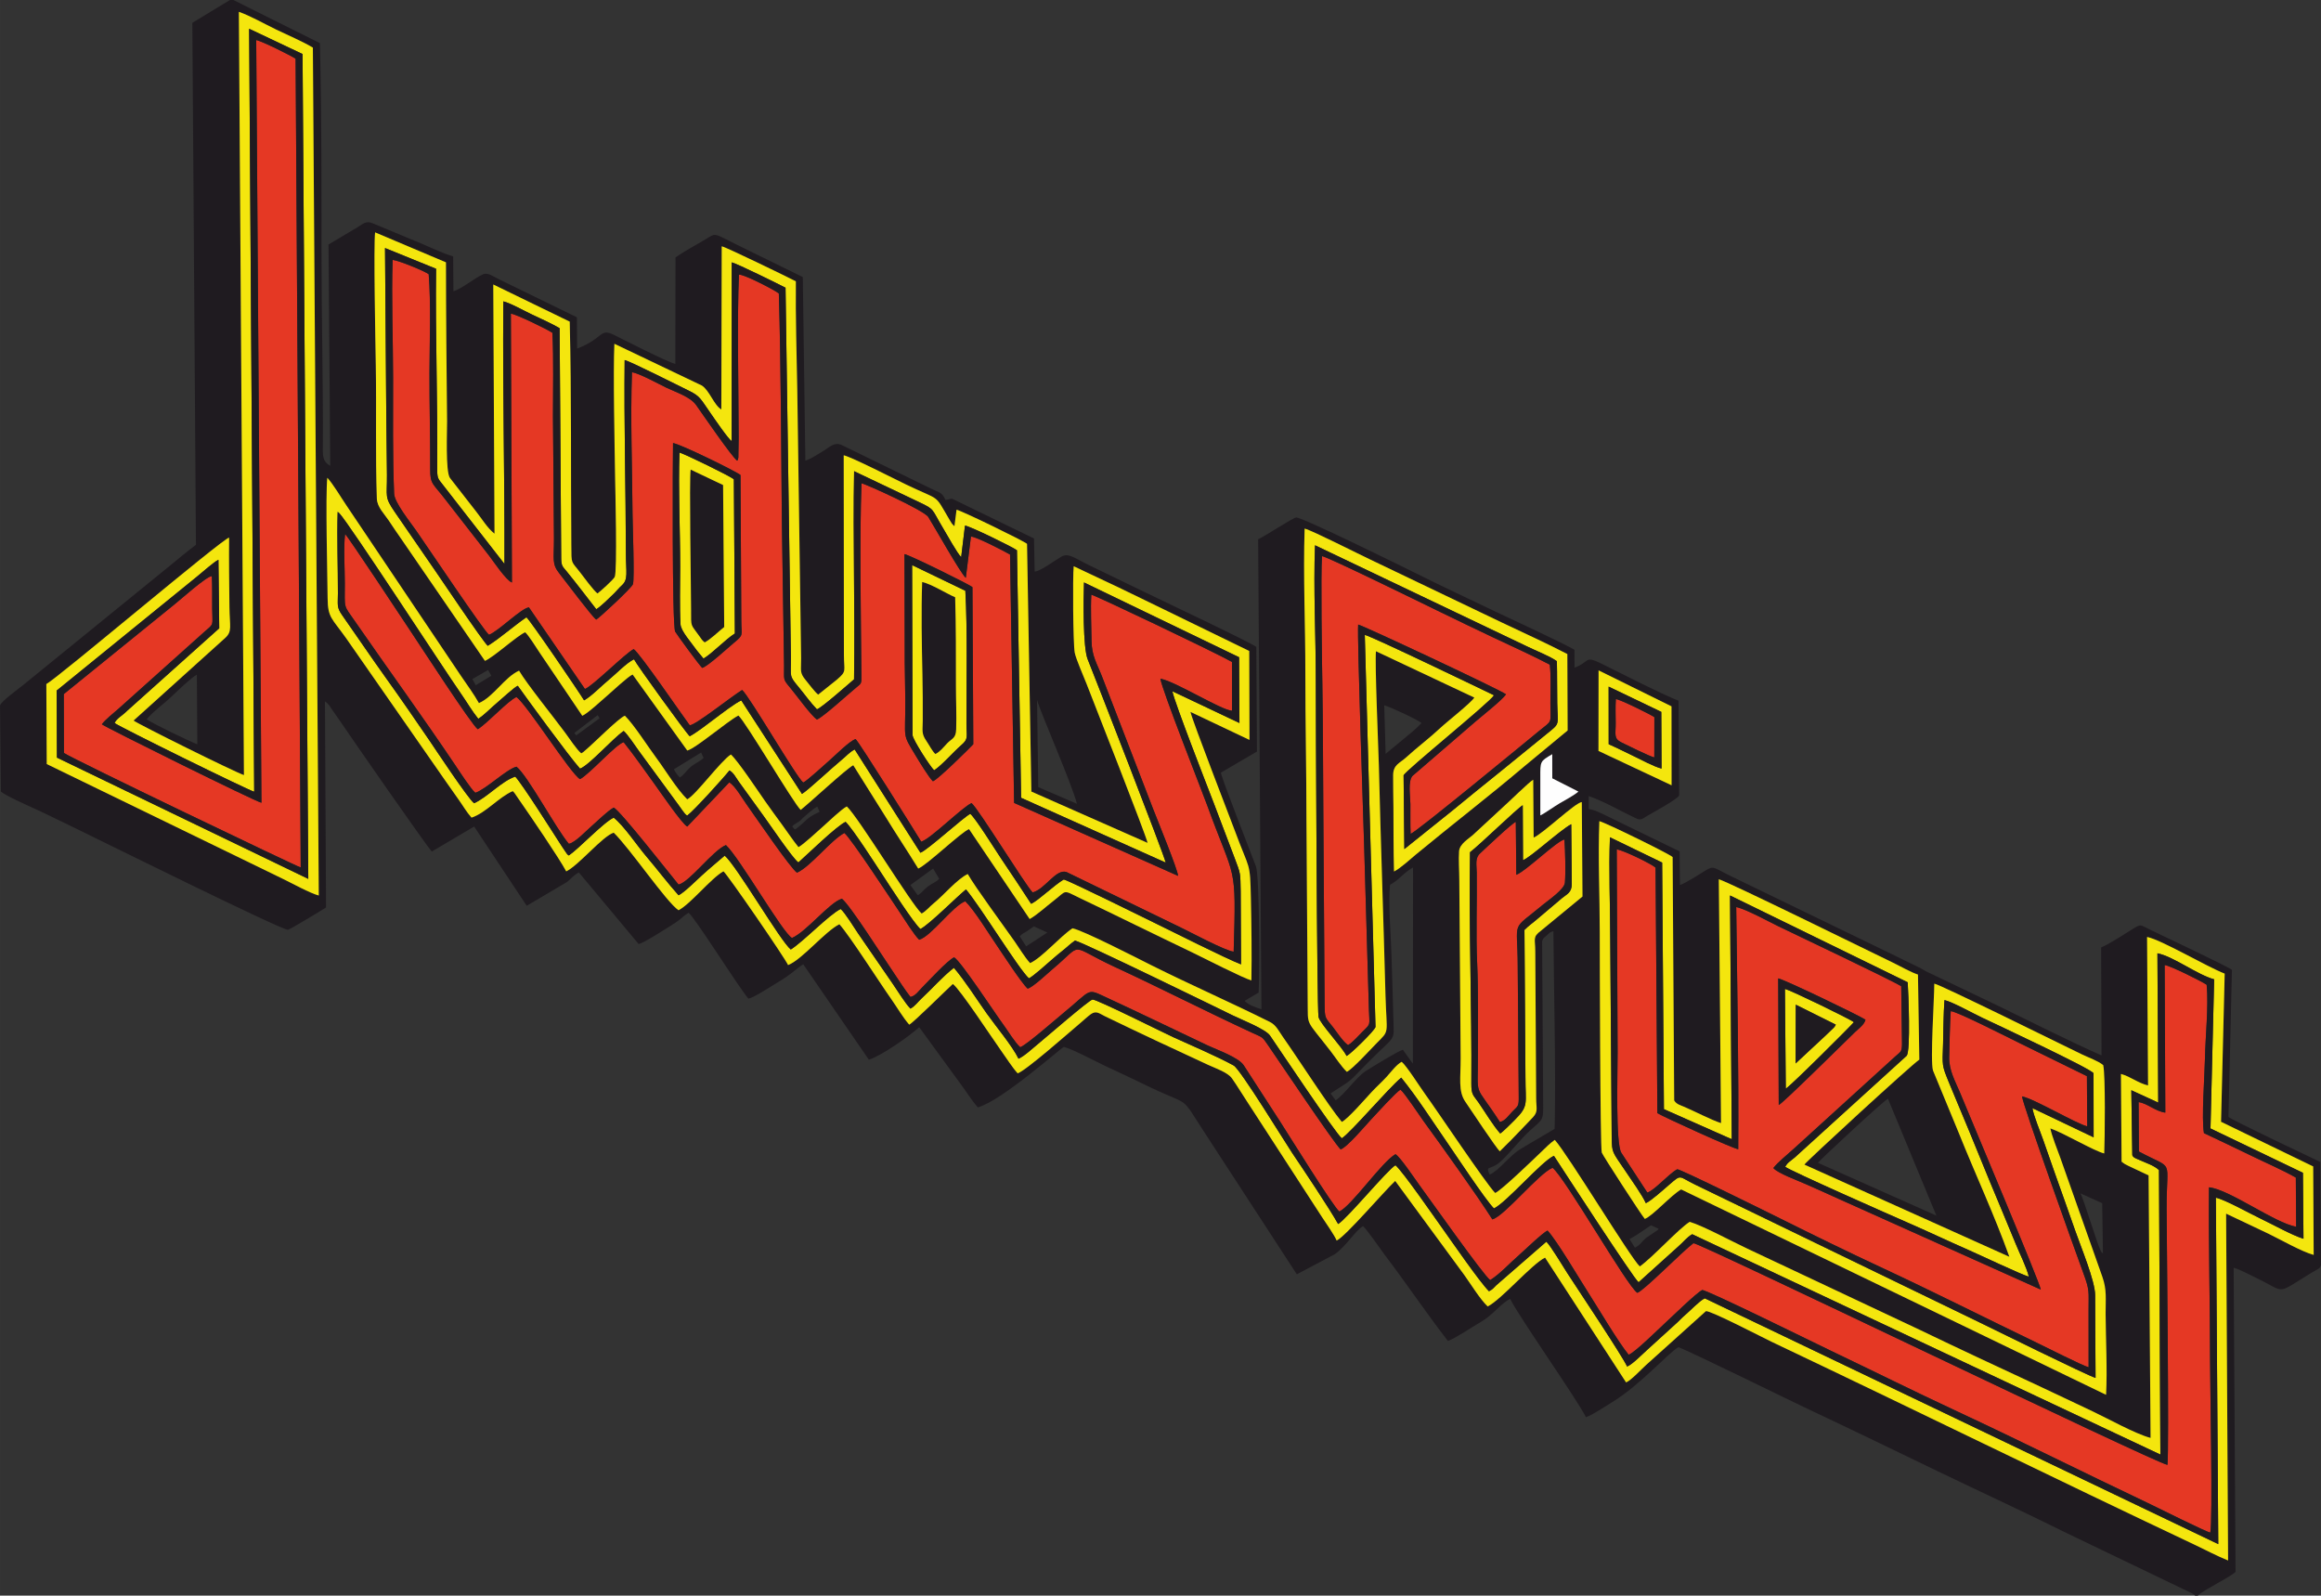 <?xml version="1.0" encoding="UTF-8"?> <svg xmlns="http://www.w3.org/2000/svg" xmlns:xlink="http://www.w3.org/1999/xlink" xmlns:xodm="http://www.corel.com/coreldraw/odm/2003" xml:space="preserve" width="195.151mm" height="134.154mm" version="1.1" style="shape-rendering:geometricPrecision; text-rendering:geometricPrecision; image-rendering:optimizeQuality; fill-rule:evenodd; clip-rule:evenodd" viewBox="0 0 197.926 136.062"><rect x="0" y="0" width="197.926" height="136.062" fill="#333333" stroke="none"/> <defs> <style type="text/css"> .fil3 {fill:#FEFEFE} .fil1 {fill:#E53824} .fil2 {fill:#F4E60E} .fil0 {fill:#1F1B20} </style> </defs> <g id="Layer_x0020_1">  <g id="_729189120"> <path class="fil0" d="M139.418 106.39l-0.459 -0.728c0.808,-0.435 1.642,-1.077 1.837,-1.179l0.651 0.298c-0.03,0.047 -0.058,0.05 -0.066,0.081 -0.009,0.032 -0.042,0.042 -0.054,0.052l-0.956 0.642c-0.39,0.333 -0.488,0.613 -0.953,0.834zm37.999 -4.628l0 0 1.851 0.838 0.064 4.281c-0.164,-0.153 -0.077,-0.009 -0.224,-0.297 -0.281,-0.552 -1.393,-4.247 -1.691,-4.822zm-16.42 -8.072l0 0 4.129 9.967 -10.101 -4.502c0.093,-0.171 5.51,-5.215 5.971,-5.465zm-33.962 6.476l0 0c-0.394,-0.853 0.041,-0.31 0.957,-1.142 0.712,-0.647 1.698,-1.91 2.482,-2.62 1.03,-0.932 1.128,-0.839 1.124,-2.012l-0.093 -14.138c0.146,-0.348 0.146,-0.26 0.402,-0.493 0.255,-0.232 0.244,-0.271 0.562,-0.357 0.037,5.121 0.209,11.508 0.114,16.476l-0.017 0.386c-1.013,0.614 -1.957,1.136 -2.937,1.738 -0.939,0.576 -1.735,1.752 -2.594,2.162zm9.351 -30.143l0 0c-0.12,3.089 0.035,6.374 0.035,9.488 0,1.984 0.033,18.278 0.172,18.771 0.061,0.215 3.417,5.388 3.67,5.657 0.662,-0.245 2.217,-2.002 3.099,-2.514l36.236 17.513c0.115,-2.172 -0.027,-4.69 -0.039,-6.9 -0.007,-1.275 0.121,-2.041 -0.284,-3.177l-3.581 -10.136c-0.241,-0.679 -0.727,-1.86 -0.847,-2.505 1.133,0.387 3.7,1.918 4.594,2.138 0.052,-1.227 0.114,-6.698 -0.088,-7.535 -0.47,-0.378 -1.215,-0.623 -1.845,-0.928 -1.583,-0.767 -12.06,-5.945 -12.558,-6.019 -0.004,1.327 -0.357,6.571 -0.113,7.404l2.178 5.277c1.426,3.553 3.071,7.075 4.336,10.612l-17.479 -7.861c0.158,-0.27 9.122,-8.505 9.8,-8.95l-0.115 -7.252c-0.682,-0.231 -1.448,-0.687 -2.155,-1.027 -1.741,-0.836 -14.04,-6.9 -14.829,-7.101l0.19 20.791c-0.757,-0.231 -2.218,-0.991 -3.105,-1.373 -0.349,-0.151 -0.685,-0.218 -0.89,-0.556l-0.133 -20.755c-0.221,-0.241 -5.676,-2.92 -6.25,-3.063zm-17.849 5.423l0 0c0.722,-0.368 1.216,-1.08 1.962,-1.476l-0.014 16.737 -0.851 -1.19c-0.458,0.126 -2.635,1.477 -3.166,1.812 -0.779,0.491 -1.89,2.083 -2.57,2.495l-0.433 -0.587c2.083,-1.341 1.378,-0.811 3.212,-2.657 2.412,-2.426 2.189,-1.702 2.147,-3.629 -0.04,-1.847 -0.118,-3.753 -0.17,-5.637 -0.044,-1.628 -0.288,-4.348 -0.116,-5.868zm-31.03 5.252l0 0 -0.548 -0.854c0.246,-0.267 0.291,-0.234 0.588,-0.42 0.259,-0.162 0.392,-0.289 0.619,-0.43l1.145 0.525 -1.804 1.179zm43.414 0.407l0 0c0,-1.053 -0.243,-1.191 0.481,-1.737l3.547 -2.919 -0.059 -8.056c-0.564,0.046 -3.303,2.692 -4.106,3.03l-0.037 -4.935c-0.319,0.162 -2.1,1.922 -2.564,2.325l-2.596 2.401c-0.369,0.328 -1.118,0.748 -1.164,1.381 -0.053,0.722 0.022,1.694 0.021,2.451l0.116 15.2c0.006,1.653 -0.23,2.797 0.403,3.709 0.511,0.737 2.631,3.968 2.938,4.215 0.585,-0.567 1.283,-1.277 1.89,-1.919 0.338,-0.358 0.605,-0.629 0.934,-0.981 0.468,-0.5 0.272,-0.8 0.273,-1.624l-0.075 -12.543zm-51.35 -7.042l0 0 0.523 0.877c-0.277,0.286 -0.621,0.392 -0.958,0.645 -0.352,0.264 -0.475,0.506 -0.858,0.75 -0.021,-0.016 -0.047,-0.041 -0.058,-0.052l-0.585 -0.812 1.937 -1.408zm-12.006 -3.588l0 0c0.052,-0.062 0.048,-0.074 0.143,-0.152l0.391 -0.245c0.247,-0.165 0.281,-0.261 0.504,-0.451 0.256,-0.218 0.811,-0.722 1.095,-0.845l0.195 0.444c-1.155,0.518 -1.148,0.787 -1.8,1.282 -0.338,0.257 -0.265,0.301 -0.528,-0.032zm63.788 -0.947l0 0c-0.001,-1.066 0.003,-2.133 -0,-3.199 -0.005,-1.437 -0.024,-1.404 1.016,-2.019l0.004 2.059 2.228 1.13c-0.356,0.313 -1.175,0.751 -1.62,1.011 -0.36,0.21 -1.412,0.947 -1.628,1.018zm-71.564 -5.358l0 0 0.209 0.459c-0.307,0.309 -0.761,0.465 -1.129,0.793 -0.371,0.332 -0.545,0.663 -0.9,0.876 -0.219,-0.222 -0.388,-0.452 -0.498,-0.702l2.317 -1.426zm76.533 -7.006l0 0 6.217 3.067 0.007 6.732 -6.233 -2.93 0.009 -6.869zm-18.279 2.975l0 0c0.498,0.135 2.892,1.249 3.179,1.514 -0.411,0.456 -1.011,0.941 -1.513,1.349l-1.549 1.282 -0.118 -4.145zm-105.536 1.195l0 0c0.627,-0.737 1.454,-1.296 2.144,-1.96 0.42,-0.403 1.738,-1.664 2.137,-1.843l0.039 5.937c-0.557,-0.197 -3.928,-1.825 -4.32,-2.135zm38.462 -0.35l0 0 0.161 0.265 -1.994 1.461 -0.159 -0.207 1.992 -1.52zm37.467 -1.301l0 0c0.232,0.935 3.003,7.23 3.401,8.859l-3.298 -1.424 -0.103 -7.434zm-46.811 -2.552l0 0 0.274 0.491 -1.329 0.808 -0.289 -0.526 1.344 -0.773zm139.395 41.993l0 0c0.01,0.034 0.049,0.041 0.063,0.051l0.132 0.09c0.008,0.005 0.245,0.127 0.283,0.146l1.726 0.814 0.17 22.387c-1.329,-0.355 -3.661,-1.665 -4.968,-2.277 -1.647,-0.771 -3.241,-1.545 -4.91,-2.32 -3.274,-1.523 -6.553,-3.051 -9.83,-4.63l-14.668 -6.909c-1.267,-0.589 -3.788,-1.955 -4.927,-2.291 -0.983,0.626 -3.145,3.019 -4.253,3.804 -0.748,-0.662 -6.141,-9.564 -7.252,-10.792 -0.443,0.319 -0.675,0.567 -1.202,1.072 -0.563,0.54 -3.344,3.23 -3.88,3.457 -0.815,-0.836 -4.985,-7.073 -5.95,-8.4 -0.436,-0.599 -1.601,-2.444 -2.024,-2.786 -0.457,0.248 -0.915,0.877 -1.291,1.287 -0.415,0.452 -0.841,0.827 -1.267,1.283 -0.441,0.472 -2.04,2.321 -2.546,2.554 -1.127,-1.351 -3.717,-5.391 -5.004,-7.216 -0.381,-0.54 -0.585,-1.035 -1.137,-1.311 -3.346,-1.669 -6.734,-3.152 -10.069,-4.817 -1.199,-0.599 -5.805,-2.971 -6.756,-3.165 -1.086,0.725 -2.581,2.49 -3.615,2.969 -0.454,-0.494 -0.918,-1.273 -1.31,-1.834 -0.908,-1.299 -3.378,-4.646 -4.007,-5.763 -0.917,0.437 -2.057,1.815 -2.908,2.5 -0.341,0.274 -0.647,0.669 -1.025,0.869 -0.858,-0.756 -5.367,-8.18 -6.38,-9.133 -0.467,0.236 -1.594,1.329 -2.08,1.757 -0.439,0.388 -1.62,1.488 -2.042,1.715 -0.499,-0.614 -0.939,-1.294 -1.427,-1.955 -0.511,-0.692 -0.966,-1.318 -1.427,-1.976 -0.576,-0.823 -2.315,-3.441 -2.913,-3.97 -0.901,0.593 -2.99,3.457 -3.721,3.824 -0.932,-0.929 -1.843,-2.471 -2.644,-3.546 -0.733,-0.983 -1.879,-2.799 -2.672,-3.585 -0.546,0.209 -2.598,2.299 -3.395,2.967 -0.235,0.197 -0.1,0.112 -0.326,0.241 -0.377,-0.303 -1.003,-1.255 -1.367,-1.75 -0.935,-1.272 -3.274,-4.167 -3.937,-5.299 -1.247,0.568 -2.159,2.213 -3.422,2.766 -0.42,-0.756 -1.031,-1.576 -1.562,-2.365l-9.742 -14.498c-0.463,-0.677 -1.119,-1.806 -1.627,-2.352 -0.16,1.599 0.009,8.184 0.028,10.284 0.015,1.68 0.37,1.687 1.605,3.437l8.509 12.222c0.372,0.527 0.686,0.985 1.054,1.497 0.377,0.525 0.671,1.057 1.105,1.542 1.228,-0.409 2.323,-1.747 3.509,-2.259 0.094,0.088 0.071,0.061 0.167,0.183l0.436 0.634c0.868,1.245 3.373,4.915 3.96,6.027 1.085,-0.534 3.096,-3.001 4.049,-3.302 1.371,1.324 4.517,5.951 5.529,6.615 1.039,-0.54 2.768,-2.73 3.828,-3.319 0.34,0.258 5.238,7.379 5.513,7.994 1.195,-0.461 3.144,-2.868 4.375,-3.481 0.895,0.999 3.423,4.966 4.42,6.377 0.509,0.721 0.956,1.514 1.534,2.184 0.305,-0.12 3.328,-3.122 3.721,-3.469 0.618,0.446 3.343,4.611 4.134,5.715 0.407,0.568 0.939,1.405 1.395,1.907 0.732,-0.253 4.357,-3.459 5.367,-4.311 0.206,-0.174 0.643,-0.574 0.87,-0.734 0.468,-0.33 0.72,-0.059 1.19,0.169 2.923,1.414 5.855,2.791 8.816,4.155 0.693,0.319 1.671,0.641 2.032,1.153 0.462,0.654 0.85,1.322 1.301,1.996l6.357 9.801c0.33,0.5 1.078,1.569 1.269,2.029 0.756,-0.348 4.028,-4.181 4.992,-5.084l5.89 8.021c0.555,0.771 1.337,2.059 1.998,2.683 1.205,-0.62 3.744,-3.599 4.891,-4.164l6.91 10.64c0.455,-0.194 1.327,-1.153 1.702,-1.482l5.104 -4.593c0.357,-0.084 4.907,2.281 5.602,2.611 12.081,5.734 24.033,11.616 36.137,17.336 0.92,0.435 1.871,0.945 2.791,1.312l-0.169 -29.575c1.173,0.567 2.465,1.155 3.62,1.716 1.031,0.5 2.839,1.532 3.848,1.803l-0.042 -7.545 -7.857 -3.807 0.31 -12.634c-1.56,-0.606 -5.374,-2.878 -6.619,-3.127l0.085 12.663c-0.889,-0.219 -1.46,-0.743 -2.312,-0.983l0.054 7.499c0.056,0.019 0.088,0.018 0.098,0.052zm-69.705 -41.724l0 0c-0.006,4.177 0.095,8.365 0.093,12.543l0.106 15.413c0.041,2.223 -0.241,1.443 1.944,4.264 0.388,0.501 0.946,1.358 1.395,1.776 0.475,-0.217 2.041,-1.936 2.539,-2.439 1.135,-1.147 0.86,-0.688 0.76,-4.027 -0.097,-3.271 -0.179,-6.54 -0.287,-9.79 -0.11,-3.294 -0.192,-6.572 -0.28,-9.877 -0.044,-1.653 -0.355,-8.758 -0.246,-9.731l8.387 3.952c-0.31,0.476 -2.315,2.041 -2.9,2.59 -0.91,0.853 -1.982,1.656 -2.914,2.508 -0.556,0.508 -1.104,0.615 -1.111,1.525 -0.006,0.921 0.019,1.851 0.026,2.772 0.013,1.816 -0.003,3.644 0.05,5.437 0.545,-0.276 1.357,-1.028 1.873,-1.456 3.005,-2.486 6.329,-5.046 9.262,-7.534l3.67 -3.038 -0.025 -6.519c-1.772,-0.919 -3.705,-1.796 -5.565,-2.678l-11.214 -5.367c-0.954,-0.447 -5.013,-2.509 -5.624,-2.652 -0.133,4.037 0.067,8.258 0.062,12.327zm-15.939 -7.316l0 0 -3.814 -1.8c-0.095,0.861 -0.054,6.603 0.085,7.357 0.1,0.543 0.769,2.048 1.015,2.682 0.564,1.453 5.055,12.859 5.202,13.552l-9.912 -4.377 -0.37 -21.124c-0.319,-0.269 -5.511,-2.797 -6.011,-2.91l-0.179 1.406c-0.222,-0.195 -0.244,-0.252 -0.431,-0.569 -1.344,-2.283 -0.676,-1.528 -3.708,-2.992 -0.951,-0.459 -4.592,-2.319 -5.303,-2.487l0.017 16.985c0,1.459 0.272,1.398 -0.588,2.139l-1.607 1.286c-0.291,-0.229 -0.751,-0.856 -1.045,-1.211 -0.57,-0.688 -0.398,-0.805 -0.411,-1.896l-0.326 -22.854c-0.058,-3.077 -0.153,-6.23 -0.122,-9.281 -0.58,-0.308 -6.061,-2.974 -6.322,-2.985l-0.033 13.912c-0.633,-0.376 -1.012,-1.623 -1.661,-2.041l-7.459 -3.56c-0.115,2.379 0.023,8.77 0.063,11.502 0.011,0.775 0.195,7.974 -0.037,8.384 -0.152,0.27 -1.224,1.228 -1.466,1.402 -0.27,-0.165 -1.255,-1.497 -1.447,-1.749 -0.826,-1.085 -0.771,-0.646 -0.785,-2.403 -0.055,-6.322 0.02,-12.729 -0.137,-19.026l-6.519 -3.167 0.106 21.25c-0.624,-0.494 -1.051,-1.237 -1.568,-1.889l-2.235 -2.867c-0.388,-0.549 -0.235,-4.042 -0.243,-4.823 -0.045,-4.511 -0.093,-9.05 -0.095,-13.559l-6.043 -2.556c-0.136,1.15 0.029,9.508 0.059,11.33 0.064,3.78 -0.042,7.62 0.09,11.381 0.025,0.718 0.658,1.321 1.008,1.852 0.365,0.554 0.773,1.153 1.162,1.708l7.048 10.269c0.782,-0.343 2.704,-2.12 3.432,-2.442 0.326,0.3 0.939,1.31 1.226,1.73l3.644 5.393c0.453,-0.191 1.699,-1.352 2.14,-1.73 0.426,-0.364 1.783,-1.643 2.152,-1.787l4.66 6.481c0.727,-0.185 3.379,-2.468 4.359,-2.987 0.63,0.548 4.732,7.533 5.312,8.049 0.855,-0.675 3.905,-3.522 4.484,-3.808l2.743 4.377c0.916,1.505 1.878,2.927 2.795,4.432 0.739,-0.287 3.653,-3.1 4.335,-3.363l5.17 7.668c0.656,-0.373 1.413,-1.076 2.028,-1.547 1.184,-0.909 0.739,-0.974 2.233,-0.251 1.596,0.773 3.268,1.563 4.868,2.356 1.601,0.793 3.236,1.557 4.8,2.321 0.933,0.456 4.279,2.161 4.98,2.355 0.039,-2.276 0.004,-4.684 -0.043,-6.963 -0.068,-3.268 -0.106,-2.367 -1.329,-5.695 -0.36,-0.98 -3.687,-9.544 -3.824,-10.239l5.033 2.388 -0.023 -7.585 -7.431 -3.619c-1.249,-0.601 -2.454,-1.194 -3.723,-1.806zm-75.006 -49.076l0 0 0.433 65.083c-0.752,-0.237 -9.156,-4.406 -9.408,-4.651l7.829 -7.06c0.593,-0.55 0.361,-0.971 0.343,-2.614 -0.022,-1.959 -0.051,-3.967 -0.029,-5.923 -0.538,0.065 -14.544,11.917 -15.586,12.488l0.035 6.82 17.3 8.41c0.953,0.457 1.911,0.934 2.861,1.392 0.742,0.358 2.296,1.215 3.037,1.408l-0.504 -72.303c-0.905,-0.54 -2.127,-1.055 -3.129,-1.539 -0.99,-0.479 -2.2,-1.167 -3.181,-1.512zm166.826 135.053l0 0 0.226 0c0.241,-0.267 1.235,-0.797 1.592,-1.009 0.452,-0.268 1.266,-0.69 1.625,-1.011l-0.162 -25.94c0.61,0.177 1.359,0.602 1.959,0.888 2.576,1.228 1.547,1.45 4.634,-0.43 0.209,-0.127 0.276,-0.146 0.471,-0.27 0.33,-0.209 0.25,-0.114 0.386,-0.397l-0.06 -8.809c-1.098,-0.53 -7.335,-3.467 -7.831,-3.84l0.295 -12.543c-0.388,-0.308 -5.954,-2.923 -7.054,-3.46 -0.772,-0.377 -0.677,-0.474 -1.41,-0.021 -0.746,0.46 -1.963,1.27 -2.69,1.573l0.034 9.206c-2.59,-1.143 -6.288,-3.001 -8.977,-4.308l-5.906 -2.822c-0.023,-0.01 -0.051,-0.022 -0.073,-0.033 -0.021,-0.01 -0.048,-0.025 -0.069,-0.036 -0.028,-0.015 -0.101,-0.065 -0.128,-0.081 -0.224,-0.137 -0.309,-0.179 -0.553,-0.293 -0.783,-0.367 -1.527,-0.755 -2.286,-1.116l-13.533 -6.559c-1.572,-0.754 -1.51,-0.98 -2.269,-0.507 -0.477,0.297 -1.65,1.056 -2.158,1.227l-0.03 -2.873 -5.784 -2.811c-0.453,-0.218 -1.26,-0.656 -1.723,-0.748l-0.239 -0.051 -0.003 -1.105c1.177,0.386 2.843,1.343 4.014,1.89 0.44,0.206 0.533,0.07 0.947,-0.181 0.422,-0.256 2.675,-1.464 2.755,-1.774l-0.057 -8.063c-1.609,-0.645 -4.754,-2.267 -6.545,-3.15 -1.535,-0.756 -0.976,-0.157 -2.325,0.328l-0.004 -1.52c-0.725,-0.465 -5.549,-2.689 -6.725,-3.253 -2.281,-1.094 -4.522,-2.133 -6.819,-3.285 -0.725,-0.363 -9.756,-4.824 -10.198,-4.747 -0.305,0.053 -2.679,1.604 -3.234,1.863l0.281 40.065c-0.515,-0.142 -1.138,-0.383 -1.433,-0.709l1.194 -0.707c0.086,-1.482 0.089,-9.916 -0.232,-10.768 -0.48,-1.273 -2.84,-7.271 -2.99,-7.982l3.079 -1.803 -0.055 -8.919c-0.326,-0.306 -8.335,-4.103 -9.438,-4.637 -1.631,-0.79 -3.196,-1.553 -4.799,-2.323 -1.257,-0.604 -1.776,-1.104 -2.415,-0.724 -0.469,0.279 -1.829,1.266 -2.252,1.253l-0.055 -2.818 -6.518 -3.166c-0.658,-0.329 -0.365,-0.219 -1.028,-0.118 -0.32,-0.714 -0.581,-0.638 -1.269,-0.986l-7.58 -3.698c-0.64,-0.281 -1.014,0.168 -1.524,0.477 -0.436,0.264 -1.065,0.687 -1.578,0.86l-0.218 -15.661 -5.488 -2.692c-2.2,-1.078 -1.863,-1.097 -2.782,-0.542 -0.84,0.507 -1.791,1 -2.584,1.559l-0.017 9.091c-0.858,-0.259 -3.995,-1.869 -5.227,-2.481 -1.252,-0.622 -0.878,0.309 -3.148,1.164l-0.017 -2.667 -6.648 -3.244c-0.452,-0.215 -0.934,-0.607 -1.358,-0.422 -0.691,0.301 -1.849,1.26 -2.525,1.444l-0.023 -2.974c-0.796,-0.225 -1.92,-0.752 -2.721,-1.096l-4.137 -1.723c-0.602,-0.252 -0.844,0.074 -1.308,0.342 -0.832,0.48 -1.645,0.998 -2.464,1.466l0.149 18.874c-0.697,-0.403 -0.636,-0.922 -0.631,-1.779 0.031,-5.237 -0.111,-10.755 -0.113,-16.051 -0.002,-6.008 0.009,-12.196 -0.137,-18.216l-7.385 -3.681 -0.284 0 -3.211 1.949 0.308 44.514c-0.671,0.49 -1.441,1.145 -2.114,1.693l-12.606 10.25c-0.357,0.295 -1.92,1.418 -1.987,1.758l0.069 7.335c0.525,0.433 2.691,1.363 3.444,1.72 1.193,0.567 2.345,1.135 3.509,1.7 1.623,0.788 17.078,8.443 17.534,8.367 0.163,-0.027 2.911,-1.675 3.245,-1.902l-0.093 -17.571c0.348,0.23 0.412,0.422 0.679,0.801 0.203,0.287 0.378,0.529 0.568,0.813 0.89,1.328 7.54,10.903 7.87,11.186l3.607 -2.13 4.483 6.758 3.438 -2.03c0.377,-0.31 0.579,-0.594 1.005,-0.816l5.103 6.111c0.528,-0.159 1.75,-0.954 2.271,-1.275 1.654,-1.02 1.143,-0.832 1.982,-1.401 0.589,0.474 4.121,6.141 5.104,7.329 0.484,-0.087 1.929,-1.052 2.472,-1.37 1.231,-0.72 1.716,-1.279 2.206,-1.559l5.594 8.135c1.056,-0.314 3.534,-2.065 4.294,-2.773l3.764 5.164c0.379,0.537 0.791,1.168 1.233,1.675 2.058,-0.561 7.153,-5.128 7.336,-5.155 0.705,0.167 2.651,1.202 3.433,1.577 1.123,0.538 2.189,1.014 3.32,1.571 4.396,2.162 2.939,0.644 5.439,4.448l7.677 11.794 3.225 -1.706c1.018,-0.72 1.764,-2.031 2.422,-2.402 0.369,0.325 1.518,2.017 1.845,2.446 1.752,2.297 3.623,5.069 5.394,7.346 0.742,-0.285 2.046,-1.187 2.806,-1.623 1.074,-0.617 1.643,-1.532 2.5,-1.968 0.718,1.485 5.643,8.467 6.465,10.092 0.552,-0.188 1.674,-0.942 2.236,-1.284 2.418,-1.474 4.864,-4.285 5.655,-4.688 1.089,0.41 9.661,4.628 11.098,5.302 3.689,1.732 7.336,3.51 10.996,5.273 3.667,1.766 7.41,3.489 10.993,5.272l10.702 5.142c0.027,0.016 0.118,0.077 0.138,0.09l0.134 0.103z"></path> <path class="fil1" d="M77.152 56.551l-0.021 -9.301c0.392,0.051 5.574,2.605 5.795,2.817l0.072 13.393c-0.25,0.278 -3.029,3.034 -3.445,3.162 -0.388,-0.394 -1.107,-1.592 -1.48,-2.208 -1.167,-1.922 -0.859,-1.307 -0.873,-4.675l-0.048 -3.189zm-17.269 0.405l0 0c-0.226,-0.198 -2.203,-2.896 -2.305,-3.095 -0.277,-0.538 -0.209,-14.911 -0.186,-16.079 0.649,0.09 5.391,2.419 5.756,2.725l0.067 12.43c0.005,1.305 0.228,1.166 -0.617,1.866 -0.454,0.376 -2.216,2.002 -2.715,2.153zm-18.181 -2.827l0 0c0.837,-0.328 2.735,-2.261 3.402,-2.337l4.775 6.958c0.644,-0.224 3.452,-3.051 4.156,-3.398 0.484,0.276 4.263,5.821 4.784,6.498 0.548,-0.05 3.528,-2.441 4.466,-3.013 0.643,0.556 4.641,7.47 5.21,7.893 0.285,-0.115 1.847,-1.547 2.179,-1.835 0.588,-0.511 1.775,-1.718 2.287,-1.871 0.291,0.245 5.047,7.843 5.598,8.749 0.809,-0.244 3.47,-2.921 4.29,-3.293 0.611,0.521 4.594,7.005 5.21,7.622 1.09,-0.299 1.995,-2.058 2.901,-1.733l9.743 4.731c0.726,0.343 3.764,1.978 4.499,2.053 0.223,-7.7 0.14,-5.869 -2.261,-12.483 -0.418,-1.151 -3.88,-9.907 -3.989,-10.794 1.276,0.22 5.171,2.679 6.108,2.732l-0.003 -4.162c-1.477,-0.83 -11.699,-5.704 -11.995,-5.733 -0.068,1.252 0.006,2.659 0.019,3.927 0.013,1.299 0.473,1.963 0.883,3.021l4.38 11.351c0.32,0.828 2.115,5.208 2.116,5.677l-13.982 -6.221 -0.347 -21.179c-0.409,-0.246 -2.924,-1.546 -3.334,-1.531l-0.438 3.52c-0.443,-0.376 -2.706,-4.41 -3.203,-5.195 -0.351,-0.554 -5.315,-2.805 -5.689,-2.869 -0.18,4.601 -0.053,11.367 -0.009,16.409 0.006,0.675 -0.001,0.652 -0.436,1.003 -0.594,0.479 -2.797,2.503 -3.357,2.733 -0.515,-0.354 -1.74,-2.062 -2.247,-2.668 -0.69,-0.825 -0.543,-0.663 -0.556,-1.926l-0.187 -12.224c-0.07,-6.513 -0.069,-13.005 -0.259,-19.512 -0.265,-0.244 -2.923,-1.628 -3.401,-1.61 -0.166,3.471 -0.035,9.887 -0.026,13.894l-0.026 1.695c-0.096,0.425 -0.001,0.102 -0.103,0.275 -0.426,-0.281 -3.007,-4.048 -3.5,-4.744 -0.499,-0.705 -1.771,-1.11 -2.553,-1.486 -0.643,-0.308 -2.253,-1.2 -2.916,-1.312 -0.139,3.938 0.021,8.193 0.048,12.163 0.006,0.893 0.181,5.423 0.036,5.911 -0.091,0.309 -2.871,2.88 -3.131,3.023 -0.324,-0.197 -2.651,-3.319 -3.12,-3.902 -0.69,-0.858 -0.483,-1.197 -0.486,-3.012l-0.085 -10.417c-0.004,-2.315 0.066,-4.832 -0.049,-7.125 -0.393,-0.275 -3,-1.551 -3.542,-1.637l0.092 22.933c-0.519,-0.212 -1.563,-1.79 -1.939,-2.279l-3.63 -4.662c-1.184,-1.562 -1.405,-1.379 -1.401,-2.765 0.008,-2.725 -0.069,-5.505 -0.061,-8.185 0.007,-2.571 0.133,-5.905 -0.066,-8.399 -0.32,-0.258 -2.523,-1.165 -3.078,-1.224 -0.107,3.296 0.037,6.733 0.041,10.047 0.004,3.188 -0.046,6.702 0.088,9.893 0.032,0.754 1.381,2.429 1.869,3.13 0.948,1.36 5.843,8.662 6.224,8.897z"></path> <path class="fil1" d="M108.165 89.174c-0.551,-0.794 -0.43,-0.668 -1.352,-1.093 -3.958,-1.825 -7.78,-3.794 -11.719,-5.614 -4.139,-1.913 -2.567,-2.14 -5.367,0.2 -0.373,0.312 -1.629,1.514 -2.093,1.635 -0.536,-0.487 -2.192,-3.05 -2.658,-3.727 -0.691,-1.005 -1.856,-2.931 -2.658,-3.722 -1.039,0.358 -2.902,2.986 -3.934,3.281 -0.439,-0.423 -1.197,-1.657 -1.626,-2.292 -0.685,-1.013 -4.175,-6.345 -4.753,-6.813 -1.177,0.634 -2.876,2.868 -4.04,3.385 -0.556,-0.373 -3.486,-4.683 -4.294,-5.814 -0.399,-0.558 -0.977,-1.587 -1.482,-1.886l-3.581 3.767c-0.42,-0.185 -2.42,-3.114 -2.78,-3.607 -0.76,-1.043 -1.754,-2.479 -2.643,-3.585 -0.664,0.173 -2.87,2.689 -3.721,3.149 -0.772,-0.416 -4.509,-6.339 -5.423,-7.001 -0.721,0.309 -2.452,2.216 -3.296,2.745 -0.473,-0.282 -5.021,-7.3 -5.707,-8.321 -0.576,-0.857 -5.394,-8.173 -5.612,-8.322 -0.143,1.192 -0.021,2.953 -0.022,4.207 -0.001,2.241 -0.144,1.772 0.871,3.239 2.82,4.073 5.772,8.134 8.515,12.213 0.379,0.564 1.369,2.095 1.743,2.404 0.927,-0.313 2.64,-2 3.509,-2.228 0.958,0.76 3.372,5.285 4.466,6.576 0.521,-0.08 1.515,-1.144 1.965,-1.531 0.491,-0.421 1.304,-1.244 1.862,-1.557 0.547,0.244 4.988,5.925 5.529,6.566 0.943,-0.21 2.941,-2.934 4.04,-3.369 1.157,1.073 4.859,7.527 5.635,7.921 1.235,-0.532 3.199,-3.039 4.253,-3.348 0.73,0.585 3.518,4.998 4.425,6.32 0.436,0.636 0.921,1.423 1.423,2.057 0.433,-0.088 0.694,-0.506 0.988,-0.799 0.6,-0.599 2.138,-2.289 2.733,-2.578 0.546,0.279 3.481,4.764 4.223,5.771 0.376,0.509 0.946,1.467 1.413,1.893 0.467,-0.133 3.047,-2.392 3.569,-2.818 2.639,-2.156 2.033,-2.233 3.834,-1.401 2.825,1.306 5.77,2.738 8.582,4.066 0.791,0.373 2.635,1.014 3.081,1.7l3.131 4.842c0.716,1.113 4.457,7.146 5.021,7.626 1.109,-0.559 3.616,-4.23 4.785,-4.893 0.408,0.234 1.681,2.151 2.089,2.702 0.764,1.033 5.503,7.748 5.992,8.034 0.862,-0.548 1.652,-1.438 2.441,-2.118 0.421,-0.363 2.031,-1.93 2.45,-2.104 0.811,0.881 2.676,4.056 3.487,5.32 0.839,1.308 2.535,4.182 3.424,5.266 0.47,-0.128 2.604,-2.24 3.17,-2.758 0.599,-0.548 2.566,-2.474 3.103,-2.758 0.333,-0.057 9.755,4.595 10.923,5.152 3.485,1.664 7.148,3.487 10.842,5.207 5.525,2.573 10.791,5.22 16.226,7.796 0.77,0.365 5,2.482 5.339,2.53 0.221,-1.012 -0.018,-12.611 -0.019,-14.719 -0.002,-4.877 -0.137,-9.803 -0.094,-14.726 1.736,0.173 5.604,3.04 7.434,3.364l-0.028 -4.191c-1.061,-0.617 -2.582,-1.269 -3.91,-1.919 -1.433,-0.702 -2.546,-1.218 -3.926,-1.874 -0.22,-1.283 0.06,-4.86 0.088,-6.382 0.035,-1.857 0.315,-4.414 0.146,-6.267 -0.409,-0.29 -3.118,-1.636 -3.585,-1.685l0.057 12.586c-0.848,-0.111 -1.536,-0.797 -2.278,-0.897l0.027 4.214c3.107,1.659 2.343,0.412 2.363,4.916 0.013,2.998 0.22,20.425 0.071,21.803 -1.017,-0.137 -40.039,-19.005 -40.423,-18.904 -0.974,0.733 -4.207,4.041 -4.784,4.234 -0.862,-0.544 -6.156,-9.821 -7.23,-10.661 -1.181,0.48 -4.099,4.122 -5.133,4.399 -1.28,-2.021 -4.314,-6.245 -5.863,-8.373 -0.362,-0.498 -1.638,-2.44 -1.975,-2.691 -0.387,0.224 -1.988,1.991 -2.525,2.566 -0.434,0.464 -2.031,2.363 -2.578,2.529 -0.677,-0.695 -5.346,-7.67 -6.157,-8.837z"></path> <path class="fil1" d="M151.637 83.431c0.412,0.039 6.896,3.153 7.443,3.521 -0.095,0.421 -0.571,0.747 -0.872,1.039 -1.052,1.016 -6.194,6.112 -6.524,6.236l-0.047 -10.795zm-3.58 -6.085l0 0c0.082,6.66 0.223,13.95 0.172,20.651 -0.454,-0.052 -6.298,-2.722 -6.896,-3.073l-0.155 -20.94c-0.282,-0.277 -2.711,-1.478 -3.31,-1.554l0.074 17.286c0.003,1.932 -0.179,7.814 0.321,8.589l2.213 3.386c0.591,-0.161 1.847,-1.615 2.552,-1.985 0.233,-0.038 7.972,3.795 8.845,4.229 2.807,1.397 5.754,2.843 8.744,4.232 4.245,1.973 8.769,4.263 13.11,6.351 0.667,0.321 3.941,1.975 4.382,2.072l-0.004 -4.87c-0.005,-1.632 0.11,-1.645 -0.447,-3.161 -0.721,-1.96 -5.145,-14.302 -5.229,-15.067 0.998,0.179 4.675,2.361 5.561,2.551l-0.027 -4.276 -5.762 -2.828c-0.955,-0.467 -5.352,-2.711 -5.851,-2.716 -0.075,1.281 -0.099,2.577 -0.131,3.919 -0.027,1.134 0.528,2.079 0.915,3.009 0.73,1.757 6.872,16.35 6.894,16.814l-17.178 -7.708c-0.951,-0.443 -1.911,-0.854 -2.863,-1.285 -0.613,-0.277 -2.42,-0.936 -2.764,-1.371 0.349,-0.472 1.25,-1.189 1.745,-1.647l8.63 -7.849c0.48,-0.44 0.594,-0.373 0.596,-1.126l-0.066 -4.877c-0.687,-0.455 -9.033,-4.418 -10.49,-5.122 -0.788,-0.38 -2.731,-1.452 -3.582,-1.634z"></path> <path class="fil2" d="M28.796 43.643l0.14 0.122c0.819,0.847 8.916,13.293 10.334,15.325 0.52,0.745 0.985,1.547 1.515,2.203 0.555,-0.358 1.073,-0.926 1.62,-1.38 0.362,-0.301 1.425,-1.295 1.749,-1.437 0.776,1.097 4.366,6.017 5.311,7.069 0.805,-0.312 2.763,-2.548 3.721,-3.214 0.338,0.286 1.005,1.303 1.315,1.729l3.374 4.599c0.146,0.2 0.195,0.274 0.308,0.434 0.051,0.072 0.133,0.188 0.185,0.244 0.209,0.224 0.064,0.093 0.241,0.207 0.628,-0.475 3.176,-3.305 3.596,-3.847 0.345,0.189 0.529,0.576 0.781,0.934l2.142 2.962c0.492,0.674 2.519,3.675 2.959,3.948 0.76,-0.677 3.271,-3.118 4.024,-3.461 0.65,0.644 2.543,3.61 3.171,4.561 0.586,0.887 2.612,4.054 3.209,4.579 0.798,-0.416 3.095,-2.744 3.886,-3.377 1.215,1.438 4.489,6.782 5.364,7.581 0.32,-0.131 1.521,-1.21 1.924,-1.563 0.317,-0.278 0.646,-0.556 0.985,-0.823 0.396,-0.312 0.582,-0.526 1.025,-0.833 0.764,0.179 12.464,5.898 13.446,6.379 0.722,0.353 2.798,1.169 3.176,1.715 0.614,0.887 5.616,8.395 6.131,8.766 0.79,-0.517 3.917,-4.208 5.064,-5.172 1.381,1.703 2.647,3.703 3.917,5.534 0.628,0.905 3.272,4.912 3.991,5.62 1.061,-0.502 4.098,-4.049 5.113,-4.487 0.749,1.15 6.829,10.516 7.221,10.783l3.39 -3.056c0.416,-0.357 0.727,-0.785 1.182,-1.04l39.924 18.788 -0.119 -24.262c-0.453,-0.412 -1.127,-0.61 -1.682,-0.866 -0.229,-0.106 -0.515,-0.178 -0.594,-0.401l-0.083 -5.538 2.295 1.055 -0.069 -12.731c1.362,0.262 3.376,1.821 4.837,2.219l-0.312 12.716 7.883 3.782 0.047 5.625c-0.979,-0.299 -2.69,-1.259 -3.691,-1.733 -0.887,-0.42 -2.962,-1.588 -3.781,-1.772l0.205 29.542 -43.789 -20.959c-0.441,0.201 -1.279,1.093 -1.699,1.445 -0.287,0.241 -0.479,0.473 -0.764,0.722l-2.449 2.229c-0.414,0.365 -1.242,1.229 -1.709,1.422 -0.425,-0.938 -4.237,-6.626 -5.105,-7.973 -0.349,-0.541 -1.452,-2.382 -1.784,-2.673l-4.26 3.705c-0.314,0.31 -0.299,0.343 -0.632,0.52 -0.829,-0.833 -3.233,-4.334 -3.973,-5.364 -0.704,-0.979 -3.339,-4.805 -4.001,-5.382 -0.675,0.375 -4.122,4.558 -4.89,5.015 -0.726,-1.31 -2.981,-4.672 -3.92,-6.065 -0.584,-0.866 -4.413,-7.133 -4.988,-7.453 -1.33,-0.738 -3.718,-1.766 -5.136,-2.409 -0.816,-0.37 -6.571,-3.257 -6.901,-3.217 -0.292,0.035 -4.074,3.322 -4.637,3.778 -0.431,0.349 -1.174,1.051 -1.673,1.267 -0.539,-1.106 -1.943,-2.771 -2.718,-3.867 -0.884,-1.251 -1.805,-2.716 -2.79,-3.883 -0.928,0.711 -1.872,1.792 -2.756,2.609 -0.325,0.3 -0.544,0.641 -0.949,0.873 -0.443,-0.442 -1.085,-1.506 -1.511,-2.118l-2.948 -4.282c-0.306,-0.458 -1.152,-1.821 -1.495,-2.097 -0.991,0.483 -3.156,2.761 -4.253,3.455 -0.892,-0.722 -4.633,-7.161 -5.635,-8.005 -0.614,0.529 -1.296,1.089 -1.917,1.656 -0.455,0.415 -1.563,1.515 -2.017,1.724 -0.973,-1.088 -1.823,-2.229 -2.756,-3.322 -0.805,-0.943 -1.865,-2.564 -2.773,-3.296 -0.841,0.37 -2.935,2.609 -3.828,3.224 -0.146,-0.102 -0.049,-0.015 -0.179,-0.161l-0.43 -0.637c-0.739,-1.135 -3.324,-5.24 -3.962,-5.927 -1.155,0.383 -2.377,1.758 -3.509,2.271 -0.521,-0.397 -3.43,-4.8 -3.772,-5.3 -1.233,-1.807 -2.463,-3.595 -3.752,-5.392 -1.273,-1.775 -2.447,-3.52 -3.713,-5.324 -0.496,-0.707 -0.377,-0.856 -0.375,-1.879 0.005,-2.315 -0.091,-4.644 -0.021,-6.955zm11.418 26.078l0 0c1.228,-0.409 2.323,-1.747 3.509,-2.259 0.094,0.088 0.071,0.061 0.167,0.183l0.436 0.634c0.868,1.245 3.373,4.915 3.96,6.027 1.085,-0.534 3.096,-3.001 4.049,-3.302 1.371,1.324 4.517,5.951 5.529,6.615 1.039,-0.54 2.768,-2.73 3.828,-3.319 0.34,0.258 5.238,7.379 5.513,7.994 1.195,-0.461 3.144,-2.868 4.375,-3.481 0.895,0.999 3.423,4.966 4.42,6.377 0.509,0.721 0.956,1.514 1.534,2.184 0.305,-0.12 3.328,-3.122 3.721,-3.469 0.618,0.446 3.343,4.611 4.134,5.715 0.407,0.568 0.939,1.405 1.395,1.907 0.732,-0.253 4.357,-3.459 5.367,-4.311 0.206,-0.174 0.643,-0.574 0.87,-0.734 0.468,-0.33 0.72,-0.059 1.19,0.169 2.923,1.414 5.855,2.791 8.816,4.155 0.693,0.319 1.671,0.641 2.032,1.153 0.462,0.654 0.85,1.322 1.301,1.996l6.357 9.801c0.33,0.5 1.078,1.569 1.269,2.029 0.756,-0.348 4.028,-4.181 4.992,-5.084l5.89 8.021c0.555,0.771 1.337,2.059 1.998,2.683 1.205,-0.62 3.744,-3.599 4.891,-4.164l6.91 10.64c0.455,-0.194 1.327,-1.153 1.702,-1.482l5.104 -4.593c0.357,-0.084 4.907,2.281 5.602,2.611 12.081,5.734 24.033,11.616 36.137,17.336 0.92,0.435 1.871,0.945 2.791,1.312l-0.169 -29.575c1.173,0.567 2.465,1.155 3.62,1.716 1.031,0.5 2.839,1.532 3.848,1.803l-0.042 -7.545 -7.857 -3.807 0.31 -12.634c-1.56,-0.606 -5.374,-2.878 -6.619,-3.127l0.085 12.663c-0.889,-0.219 -1.46,-0.743 -2.312,-0.983l0.054 7.499c0.056,0.019 0.088,0.018 0.098,0.052 0.01,0.034 0.049,0.041 0.063,0.051l0.132 0.09c0.008,0.005 0.245,0.127 0.283,0.146l1.726 0.814 0.17 22.387c-1.329,-0.355 -3.661,-1.665 -4.968,-2.277 -1.647,-0.771 -3.241,-1.545 -4.91,-2.32 -3.274,-1.523 -6.553,-3.051 -9.83,-4.63l-14.668 -6.909c-1.267,-0.589 -3.788,-1.955 -4.927,-2.291 -0.983,0.626 -3.145,3.019 -4.253,3.804 -0.748,-0.662 -6.141,-9.564 -7.252,-10.792 -0.443,0.319 -0.675,0.567 -1.202,1.072 -0.563,0.54 -3.344,3.23 -3.88,3.457 -0.815,-0.836 -4.985,-7.073 -5.95,-8.4 -0.436,-0.599 -1.601,-2.444 -2.024,-2.786 -0.457,0.248 -0.915,0.877 -1.291,1.287 -0.415,0.452 -0.841,0.827 -1.267,1.283 -0.441,0.472 -2.04,2.321 -2.546,2.554 -1.127,-1.351 -3.717,-5.391 -5.004,-7.216 -0.381,-0.54 -0.585,-1.035 -1.137,-1.311 -3.346,-1.669 -6.734,-3.152 -10.069,-4.817 -1.199,-0.599 -5.805,-2.971 -6.756,-3.165 -1.086,0.725 -2.581,2.49 -3.615,2.969 -0.454,-0.494 -0.918,-1.273 -1.31,-1.834 -0.908,-1.299 -3.378,-4.646 -4.007,-5.763 -0.917,0.437 -2.057,1.815 -2.908,2.5 -0.341,0.274 -0.647,0.669 -1.025,0.869 -0.858,-0.756 -5.367,-8.18 -6.38,-9.133 -0.467,0.236 -1.594,1.329 -2.08,1.757 -0.439,0.388 -1.62,1.488 -2.042,1.715 -0.499,-0.614 -0.939,-1.294 -1.427,-1.955 -0.511,-0.692 -0.966,-1.318 -1.427,-1.976 -0.576,-0.823 -2.315,-3.441 -2.913,-3.97 -0.901,0.593 -2.99,3.457 -3.721,3.824 -0.932,-0.929 -1.843,-2.471 -2.644,-3.546 -0.733,-0.983 -1.879,-2.799 -2.672,-3.585 -0.546,0.209 -2.598,2.299 -3.395,2.967 -0.235,0.197 -0.1,0.112 -0.326,0.241 -0.377,-0.303 -1.003,-1.255 -1.367,-1.75 -0.935,-1.272 -3.274,-4.167 -3.937,-5.299 -1.247,0.568 -2.159,2.213 -3.422,2.766 -0.42,-0.756 -1.031,-1.576 -1.562,-2.365l-9.742 -14.498c-0.463,-0.677 -1.119,-1.806 -1.627,-2.352 -0.16,1.599 0.009,8.184 0.028,10.284 0.015,1.68 0.37,1.687 1.605,3.437l8.509 12.222c0.372,0.527 0.686,0.985 1.054,1.497 0.377,0.525 0.671,1.057 1.105,1.542z"></path> <path class="fil2" d="M32.934 34.76l-0.102 -13.611 4.356 1.769c-0.074,5.492 0.142,11.424 0.095,16.948 -0.008,0.948 0.051,0.918 0.489,1.481l5.246 6.742c0.024,-7.307 -0.158,-14.787 -0.099,-21.94l0.008 -0.453c0.706,0.192 1.747,0.8 2.458,1.131 0.754,0.351 1.657,0.764 2.337,1.156l0.134 19.646c0.008,0.639 0.139,0.695 0.436,1.057 0.864,1.056 1.728,2.203 2.556,3.263 0.412,-0.251 1.117,-0.957 1.505,-1.334 0.25,-0.243 0.421,-0.473 0.677,-0.704 0.566,-0.513 0.346,-1.114 0.344,-2.715 -0.008,-5.363 -0.168,-11.174 -0.106,-16.494 0.566,0.144 4.544,2.164 5.427,2.588 1.062,0.509 1.039,0.729 1.98,2.059 0.247,0.349 1.448,2.122 1.717,2.257l0.006 -15.235c0.514,0.13 3.928,1.825 4.589,2.161l0.458 31.487c0.016,1.773 -0.196,1.538 0.684,2.599 0.511,0.616 0.968,1.276 1.536,1.866 0.402,-0.127 2.69,-2.154 3.164,-2.557 0.09,-5.846 -0.101,-11.96 0.005,-17.748l5.563 2.646c1.341,0.641 1.012,0.526 1.99,2.155 0.305,0.509 1.284,2.275 1.58,2.521l0.323 -2.679c0.291,-0.024 4.105,1.839 4.432,2.1l0.354 21.108 12.331 5.526c-0.149,-0.7 -5.992,-15.702 -6.655,-17.341 -0.408,-1.008 -0.364,-5.089 -0.314,-6.55l13.226 6.378 0.031 5.608 -5.724 -2.71c0.239,1.095 2.947,8.011 3.546,9.572 0.611,1.59 1.193,3.136 1.787,4.706 0.499,1.319 0.465,1.201 0.496,2.784l0.031 6.231c-1.368,-0.531 -5.88,-2.813 -7.529,-3.614 -0.714,-0.347 -7.017,-3.468 -7.586,-3.627 -0.811,0.472 -2.162,1.791 -2.786,2.078 -0.808,-1.255 -1.669,-2.534 -2.536,-3.825 -0.524,-0.78 -2.173,-3.434 -2.652,-3.85 -0.624,0.321 -3.634,3.089 -4.253,3.318l-5.607 -8.808c-0.473,0.254 -0.701,0.558 -1.126,0.902 -0.762,0.617 -2.851,2.58 -3.368,2.89l-5.175 -7.972c-0.51,0.219 -1.735,1.165 -2.233,1.535 -0.6,0.447 -1.563,1.2 -2.161,1.521 -0.291,-0.238 -4.521,-6.087 -4.755,-6.563 -0.63,0.292 -1.546,1.258 -2.134,1.735 -0.652,0.529 -1.456,1.393 -2.123,1.764 -0.379,-0.636 -4.632,-6.885 -4.916,-7.082 -1.1,0.746 -2.173,1.731 -3.296,2.432 -0.402,-0.342 -4.271,-6.099 -4.555,-6.507l-3.381 -4.909c-0.894,-1.304 -0.648,-1.274 -0.663,-3.152l-0.063 -5.74zm8.42 21.596l0 0c0.782,-0.343 2.704,-2.12 3.432,-2.442 0.326,0.3 0.939,1.31 1.226,1.73l3.644 5.393c0.453,-0.191 1.699,-1.352 2.14,-1.73 0.426,-0.364 1.783,-1.643 2.152,-1.787l4.66 6.481c0.727,-0.185 3.379,-2.468 4.359,-2.987 0.63,0.548 4.732,7.533 5.312,8.049 0.855,-0.675 3.905,-3.522 4.484,-3.808l2.743 4.377c0.916,1.505 1.878,2.927 2.795,4.432 0.739,-0.287 3.653,-3.1 4.335,-3.363l5.17 7.668c0.656,-0.373 1.413,-1.076 2.028,-1.547 1.184,-0.909 0.739,-0.974 2.233,-0.251 1.596,0.773 3.268,1.563 4.868,2.356 1.601,0.793 3.236,1.557 4.8,2.321 0.933,0.456 4.279,2.161 4.98,2.355 0.039,-2.276 0.004,-4.684 -0.043,-6.963 -0.068,-3.268 -0.106,-2.367 -1.329,-5.695 -0.36,-0.98 -3.687,-9.544 -3.824,-10.239l5.033 2.388 -0.023 -7.585 -7.431 -3.619c-1.249,-0.601 -2.454,-1.194 -3.723,-1.806l-3.814 -1.8c-0.095,0.861 -0.054,6.603 0.085,7.357 0.1,0.543 0.769,2.048 1.015,2.682 0.564,1.453 5.055,12.859 5.202,13.552l-9.912 -4.377 -0.37 -21.124c-0.319,-0.269 -5.511,-2.797 -6.011,-2.91l-0.179 1.406c-0.222,-0.195 -0.244,-0.252 -0.431,-0.569 -1.344,-2.283 -0.676,-1.528 -3.708,-2.992 -0.951,-0.459 -4.592,-2.319 -5.303,-2.487l0.017 16.985c0,1.459 0.272,1.398 -0.588,2.139l-1.607 1.286c-0.291,-0.229 -0.751,-0.856 -1.045,-1.211 -0.57,-0.688 -0.398,-0.805 -0.411,-1.896l-0.326 -22.854c-0.058,-3.077 -0.153,-6.23 -0.122,-9.281 -0.58,-0.308 -6.061,-2.974 -6.322,-2.985l-0.033 13.912c-0.633,-0.376 -1.012,-1.623 -1.661,-2.041l-7.459 -3.56c-0.115,2.379 0.023,8.77 0.063,11.502 0.011,0.775 0.195,7.974 -0.037,8.384 -0.152,0.27 -1.224,1.228 -1.466,1.402 -0.27,-0.165 -1.255,-1.497 -1.447,-1.749 -0.826,-1.085 -0.771,-0.646 -0.785,-2.403 -0.055,-6.322 0.02,-12.729 -0.137,-19.026l-6.519 -3.167 0.106 21.25c-0.624,-0.494 -1.051,-1.237 -1.568,-1.889l-2.235 -2.867c-0.388,-0.549 -0.235,-4.042 -0.243,-4.823 -0.045,-4.511 -0.093,-9.05 -0.095,-13.559l-6.043 -2.556c-0.136,1.15 0.029,9.508 0.059,11.33 0.064,3.78 -0.042,7.62 0.09,11.381 0.025,0.718 0.658,1.321 1.008,1.852 0.365,0.554 0.773,1.153 1.162,1.708l7.048 10.269z"></path> <path class="fil1" d="M22.294 68.453c-0.502,-0.091 -13.381,-6.47 -13.612,-6.693 0.362,-0.462 0.941,-0.897 1.406,-1.311l7.29 -6.529c0.914,-0.808 0.73,-0.466 0.715,-2.046 -0.009,-0.918 0.017,-1.83 -0.031,-2.748 -0.476,0.028 -2.627,1.972 -3.179,2.407l-9.445 7.654 0.014 5.023c0.893,0.585 19.86,9.684 20.192,9.763l-0.438 -68.966c-0.348,-0.242 -2.928,-1.529 -3.36,-1.59l0.447 65.036z"></path> <path class="fil0" d="M29.426 45.541c0.219,0.149 5.037,7.465 5.612,8.322 0.686,1.021 5.234,8.039 5.707,8.321 0.844,-0.53 2.575,-2.437 3.296,-2.745 0.913,0.662 4.65,6.585 5.423,7.001 0.851,-0.461 3.057,-2.976 3.721,-3.149 0.889,1.106 1.882,2.542 2.643,3.585 0.359,0.493 2.36,3.422 2.78,3.607l3.581 -3.767c0.504,0.299 1.083,1.329 1.482,1.886 0.808,1.131 3.737,5.441 4.294,5.814 1.165,-0.517 2.864,-2.751 4.04,-3.385 0.579,0.468 4.069,5.799 4.753,6.813 0.429,0.634 1.187,1.868 1.626,2.292 1.032,-0.295 2.895,-2.923 3.934,-3.281 0.802,0.791 1.967,2.717 2.658,3.722 0.466,0.677 2.122,3.24 2.658,3.727 0.463,-0.121 1.72,-1.323 2.093,-1.635 2.801,-2.34 1.228,-2.113 5.367,-0.2 3.939,1.82 7.761,3.789 11.719,5.614 0.921,0.425 0.801,0.299 1.352,1.093 0.81,1.167 5.479,8.142 6.157,8.837 0.548,-0.166 2.144,-2.065 2.578,-2.529 0.537,-0.574 2.138,-2.342 2.525,-2.566 0.337,0.251 1.612,2.193 1.975,2.691 1.549,2.128 4.584,6.352 5.863,8.373 1.034,-0.277 3.953,-3.918 5.133,-4.399 1.074,0.84 6.368,10.117 7.23,10.661 0.577,-0.194 3.811,-3.502 4.784,-4.234 0.384,-0.101 39.405,18.767 40.423,18.904 0.149,-1.378 -0.058,-18.805 -0.071,-21.803 -0.02,-4.504 0.744,-3.257 -2.363,-4.916l-0.027 -4.214c0.743,0.1 1.43,0.786 2.278,0.897l-0.057 -12.586c0.468,0.049 3.176,1.395 3.585,1.685 0.169,1.853 -0.111,4.41 -0.146,6.267 -0.029,1.522 -0.308,5.099 -0.088,6.382 1.38,0.656 2.493,1.172 3.926,1.874 1.327,0.65 2.849,1.302 3.91,1.919l0.028 4.191c-1.829,-0.324 -5.698,-3.191 -7.434,-3.364 -0.043,4.923 0.092,9.849 0.094,14.726 0.001,2.108 0.239,13.707 0.019,14.719 -0.34,-0.048 -4.57,-2.165 -5.339,-2.53 -5.435,-2.576 -10.701,-5.223 -16.226,-7.796 -3.694,-1.72 -7.357,-3.543 -10.842,-5.207 -1.169,-0.558 -10.591,-5.209 -10.923,-5.152 -0.537,0.283 -2.504,2.209 -3.103,2.758 -0.566,0.518 -2.7,2.63 -3.17,2.758 -0.889,-1.084 -2.585,-3.958 -3.424,-5.266 -0.811,-1.264 -2.676,-4.439 -3.487,-5.32 -0.42,0.174 -2.03,1.741 -2.45,2.104 -0.788,0.68 -1.579,1.571 -2.441,2.118 -0.489,-0.286 -5.228,-7.001 -5.992,-8.034 -0.407,-0.551 -1.68,-2.468 -2.089,-2.702 -1.169,0.662 -3.676,4.333 -4.785,4.893 -0.564,-0.48 -4.305,-6.513 -5.021,-7.626l-3.131 -4.842c-0.446,-0.686 -2.291,-1.326 -3.081,-1.7 -2.812,-1.328 -5.757,-2.76 -8.582,-4.066 -1.801,-0.832 -1.195,-0.755 -3.834,1.401 -0.522,0.426 -3.102,2.686 -3.569,2.818 -0.466,-0.426 -1.037,-1.383 -1.413,-1.893 -0.742,-1.007 -3.677,-5.492 -4.223,-5.771 -0.596,0.289 -2.134,1.98 -2.733,2.578 -0.293,0.293 -0.555,0.711 -0.988,0.799 -0.501,-0.634 -0.987,-1.421 -1.423,-2.057 -0.907,-1.322 -3.695,-5.735 -4.425,-6.32 -1.054,0.309 -3.018,2.816 -4.253,3.348 -0.776,-0.394 -4.479,-6.848 -5.635,-7.921 -1.099,0.434 -3.098,3.158 -4.04,3.369 -0.541,-0.642 -4.982,-6.323 -5.529,-6.566 -0.558,0.313 -1.371,1.135 -1.862,1.557 -0.45,0.386 -1.444,1.451 -1.965,1.531 -1.093,-1.291 -3.507,-5.816 -4.466,-6.576 -0.868,0.228 -2.581,1.915 -3.509,2.228 -0.374,-0.309 -1.365,-1.84 -1.743,-2.404 -2.742,-4.08 -5.694,-8.14 -8.515,-12.213 -1.016,-1.467 -0.873,-0.998 -0.871,-3.239 0.001,-1.255 -0.121,-3.016 0.022,-4.207zm90.065 46.352l0 0c-1.147,0.964 -4.274,4.655 -5.064,5.172 -0.515,-0.371 -5.517,-7.878 -6.131,-8.766 -0.378,-0.545 -2.454,-1.361 -3.176,-1.715 -0.982,-0.48 -12.682,-6.2 -13.446,-6.379 -0.443,0.306 -0.63,0.521 -1.025,0.833 -0.338,0.267 -0.667,0.545 -0.985,0.823 -0.403,0.352 -1.604,1.432 -1.924,1.563 -0.875,-0.799 -4.149,-6.143 -5.364,-7.581 -0.791,0.634 -3.089,2.961 -3.886,3.377 -0.597,-0.525 -2.623,-3.692 -3.209,-4.579 -0.628,-0.952 -2.52,-3.917 -3.171,-4.561 -0.753,0.343 -3.263,2.784 -4.024,3.461 -0.44,-0.272 -2.467,-3.274 -2.959,-3.948l-2.142 -2.962c-0.252,-0.358 -0.436,-0.745 -0.781,-0.934 -0.42,0.542 -2.968,3.372 -3.596,3.847 -0.177,-0.114 -0.032,0.017 -0.241,-0.207 -0.052,-0.056 -0.134,-0.172 -0.185,-0.244 -0.113,-0.159 -0.162,-0.234 -0.308,-0.434l-3.374 -4.599c-0.31,-0.426 -0.977,-1.443 -1.315,-1.729 -0.959,0.666 -2.916,2.901 -3.721,3.214 -0.944,-1.053 -4.535,-5.973 -5.311,-7.069 -0.323,0.142 -1.386,1.136 -1.749,1.437 -0.548,0.454 -1.065,1.022 -1.62,1.38 -0.53,-0.655 -0.995,-1.458 -1.515,-2.203 -1.418,-2.032 -9.515,-14.478 -10.334,-15.325l-0.14 -0.122c-0.071,2.312 0.025,4.64 0.021,6.955 -0.002,1.024 -0.121,1.173 0.375,1.879 1.265,1.804 2.44,3.548 3.713,5.324 1.289,1.798 2.519,3.586 3.752,5.392 0.341,0.5 3.251,4.904 3.772,5.3 1.132,-0.513 2.353,-1.887 3.509,-2.271 0.639,0.687 3.223,4.792 3.962,5.927l0.43 0.637c0.131,0.147 0.034,0.06 0.179,0.161 0.892,-0.615 2.987,-2.854 3.828,-3.224 0.908,0.732 1.967,2.353 2.773,3.296 0.933,1.093 1.783,2.235 2.756,3.322 0.454,-0.208 1.562,-1.309 2.017,-1.724 0.621,-0.566 1.303,-1.127 1.917,-1.656 1.002,0.844 4.743,7.283 5.635,8.005 1.097,-0.695 3.261,-2.973 4.253,-3.455 0.343,0.276 1.188,1.639 1.495,2.097l2.948 4.282c0.426,0.612 1.068,1.675 1.511,2.118 0.405,-0.232 0.624,-0.573 0.949,-0.873 0.884,-0.816 1.829,-1.898 2.756,-2.609 0.985,1.167 1.906,2.632 2.79,3.883 0.775,1.096 2.179,2.761 2.718,3.867 0.499,-0.216 1.242,-0.918 1.673,-1.267 0.563,-0.456 4.345,-3.743 4.637,-3.778 0.33,-0.04 6.085,2.848 6.901,3.217 1.419,0.642 3.806,1.671 5.136,2.409 0.575,0.32 4.404,6.586 4.988,7.453 0.939,1.393 3.195,4.755 3.92,6.065 0.769,-0.458 4.215,-4.64 4.89,-5.015 0.662,0.577 3.298,4.402 4.001,5.382 0.74,1.03 3.144,4.531 3.973,5.364 0.332,-0.178 0.317,-0.21 0.632,-0.52l4.26 -3.705c0.332,0.291 1.435,2.132 1.784,2.673 0.869,1.347 4.68,7.036 5.105,7.973 0.467,-0.193 1.294,-1.057 1.709,-1.422l2.449 -2.229c0.285,-0.248 0.477,-0.481 0.764,-0.722 0.42,-0.351 1.258,-1.243 1.699,-1.445l43.789 20.959 -0.205 -29.542c0.82,0.183 2.894,1.351 3.781,1.772 1,0.474 2.712,1.434 3.691,1.733l-0.047 -5.625 -7.883 -3.782 0.312 -12.716c-1.46,-0.399 -3.475,-1.957 -4.837,-2.219l0.069 12.731 -2.295 -1.055 0.083 5.538c0.079,0.223 0.365,0.295 0.594,0.401 0.555,0.256 1.229,0.454 1.682,0.866l0.119 24.262 -39.924 -18.788c-0.455,0.255 -0.765,0.683 -1.182,1.04l-3.39 3.056c-0.392,-0.267 -6.472,-9.633 -7.221,-10.783 -1.015,0.438 -4.052,3.985 -5.113,4.487 -0.72,-0.707 -3.363,-4.715 -3.991,-5.62 -1.27,-1.831 -2.535,-3.831 -3.917,-5.534z"></path> <path class="fil0" d="M50.846 52.835c0.26,-0.143 3.039,-2.713 3.131,-3.023 0.145,-0.488 -0.03,-5.018 -0.036,-5.911 -0.027,-3.97 -0.188,-8.225 -0.048,-12.163 0.663,0.111 2.273,1.003 2.916,1.312 0.782,0.376 2.054,0.781 2.553,1.486 0.493,0.696 3.074,4.463 3.5,4.744 0.102,-0.172 0.006,0.15 0.103,-0.275l0.026 -1.695c-0.009,-4.007 -0.14,-10.423 0.026,-13.894 0.478,-0.018 3.136,1.365 3.401,1.61 0.19,6.507 0.19,12.999 0.259,19.512l0.187 12.224c0.012,1.263 -0.134,1.101 0.556,1.926 0.507,0.606 1.732,2.314 2.247,2.668 0.56,-0.23 2.764,-2.254 3.357,-2.733 0.435,-0.351 0.442,-0.328 0.436,-1.003 -0.044,-5.042 -0.171,-11.808 0.009,-16.409 0.374,0.065 5.338,2.315 5.689,2.869 0.497,0.785 2.76,4.819 3.203,5.195l0.438 -3.52c0.411,-0.015 2.925,1.285 3.334,1.531l0.347 21.179 13.982 6.221c-0.001,-0.469 -1.797,-4.849 -2.116,-5.677l-4.38 -11.351c-0.41,-1.058 -0.87,-1.721 -0.883,-3.021 -0.013,-1.268 -0.087,-2.675 -0.019,-3.927 0.296,0.029 10.518,4.903 11.995,5.733l0.003 4.162c-0.937,-0.053 -4.832,-2.512 -6.108,-2.732 0.109,0.887 3.571,9.644 3.989,10.794 2.401,6.614 2.484,4.783 2.261,12.483 -0.736,-0.075 -3.773,-1.71 -4.499,-2.053l-9.743 -4.731c-0.906,-0.326 -1.811,1.433 -2.901,1.733 -0.616,-0.618 -4.599,-7.102 -5.21,-7.622 -0.82,0.371 -3.481,3.048 -4.29,3.293 -0.551,-0.906 -5.306,-8.504 -5.598,-8.749 -0.512,0.153 -1.699,1.359 -2.287,1.871 -0.331,0.288 -1.894,1.72 -2.179,1.835 -0.569,-0.423 -4.567,-7.337 -5.21,-7.893 -0.937,0.572 -3.917,2.963 -4.466,3.013 -0.522,-0.678 -4.301,-6.223 -4.784,-6.498 -0.704,0.346 -3.513,3.174 -4.156,3.398l-4.775 -6.958c-0.667,0.076 -2.566,2.01 -3.402,2.337 -0.381,-0.234 -5.276,-7.537 -6.224,-8.897 -0.488,-0.701 -1.837,-2.376 -1.869,-3.13 -0.135,-3.191 -0.085,-6.705 -0.088,-9.893 -0.004,-3.314 -0.148,-6.751 -0.041,-10.047 0.555,0.06 2.758,0.966 3.078,1.224 0.199,2.493 0.074,5.827 0.066,8.399 -0.008,2.68 0.069,5.46 0.061,8.185 -0.004,1.385 0.217,1.203 1.401,2.765l3.63 4.662c0.376,0.489 1.421,2.066 1.939,2.279l-0.092 -22.933c0.542,0.086 3.149,1.362 3.542,1.637 0.115,2.293 0.045,4.81 0.049,7.125l0.085 10.417c0.003,1.815 -0.204,2.154 0.486,3.012 0.469,0.583 2.796,3.704 3.12,3.902zm1.085 5.12l0 0c0.588,-0.477 1.504,-1.443 2.134,-1.735 0.234,0.476 4.464,6.324 4.755,6.563 0.599,-0.321 1.562,-1.074 2.161,-1.521 0.498,-0.37 1.722,-1.317 2.233,-1.535l5.175 7.972c0.517,-0.311 2.606,-2.273 3.368,-2.89 0.424,-0.344 0.653,-0.648 1.126,-0.902l5.607 8.808c0.619,-0.228 3.63,-2.996 4.253,-3.318 0.479,0.416 2.128,3.07 2.652,3.85 0.867,1.291 1.728,2.57 2.536,3.825 0.624,-0.287 1.974,-1.606 2.786,-2.078 0.569,0.16 6.873,3.281 7.586,3.627 1.649,0.801 6.161,3.083 7.529,3.614l-0.031 -6.231c-0.031,-1.583 0.003,-1.465 -0.496,-2.784 -0.594,-1.57 -1.176,-3.116 -1.787,-4.706 -0.6,-1.56 -3.308,-8.477 -3.546,-9.572l5.724 2.71 -0.031 -5.608 -13.226 -6.378c-0.051,1.461 -0.094,5.542 0.314,6.55 0.663,1.639 6.506,16.641 6.655,17.341l-12.331 -5.526 -0.354 -21.108c-0.327,-0.261 -4.141,-2.125 -4.432,-2.1l-0.323 2.679c-0.297,-0.247 -1.275,-2.012 -1.58,-2.521 -0.978,-1.629 -0.649,-1.514 -1.99,-2.155l-5.563 -2.646c-0.106,5.788 0.085,11.902 -0.005,17.748 -0.474,0.404 -2.763,2.43 -3.164,2.557 -0.568,-0.59 -1.025,-1.25 -1.536,-1.866 -0.879,-1.061 -0.668,-0.826 -0.684,-2.599l-0.458 -31.487c-0.661,-0.337 -4.075,-2.031 -4.589,-2.161l-0.006 15.235c-0.269,-0.135 -1.47,-1.907 -1.717,-2.257 -0.941,-1.33 -0.918,-1.55 -1.98,-2.059 -0.884,-0.424 -4.862,-2.445 -5.427,-2.588 -0.062,5.321 0.099,11.131 0.106,16.494 0.002,1.602 0.222,2.203 -0.344,2.715 -0.256,0.231 -0.427,0.462 -0.677,0.704 -0.388,0.377 -1.093,1.083 -1.505,1.334 -0.828,-1.061 -1.692,-2.207 -2.556,-3.263 -0.297,-0.363 -0.428,-0.418 -0.436,-1.057l-0.134 -19.646c-0.68,-0.392 -1.583,-0.805 -2.337,-1.156 -0.711,-0.331 -1.752,-0.94 -2.458,-1.131l-0.008 0.453c-0.059,7.152 0.123,14.633 0.099,21.94l-5.246 -6.742c-0.438,-0.564 -0.497,-0.534 -0.489,-1.481 0.048,-5.524 -0.168,-11.456 -0.095,-16.948l-4.356 -1.769 0.102 13.611 0.063 5.74c0.015,1.878 -0.231,1.848 0.663,3.152l3.381 4.909c0.284,0.409 4.153,6.165 4.555,6.507 1.122,-0.701 2.196,-1.686 3.296,-2.432 0.284,0.197 4.537,6.445 4.916,7.082 0.667,-0.372 1.47,-1.235 2.123,-1.764z"></path> <path class="fil1" d="M114.959 89.114c0.388,-0.213 0.934,-0.848 1.233,-1.142 0.736,-0.723 0.584,-0.506 0.545,-1.871l-0.409 -14.036c-0.044,-1.74 -0.602,-17.62 -0.509,-18.806 0.35,0.046 12.131,5.565 12.61,5.948 -0.326,0.483 -1.936,1.75 -2.625,2.34l-5.364 4.626c-0.383,0.474 -0.175,1.714 -0.167,2.388 0.01,0.838 -0.019,1.712 0.019,2.543 0.443,-0.112 9.836,-7.858 10.966,-8.782 1.169,-0.956 0.957,-0.538 0.954,-2.371 -0.002,-0.986 0.066,-2.328 -0.051,-3.274 -1.543,-0.806 -3.173,-1.54 -4.813,-2.313 -1.643,-0.774 -3.208,-1.536 -4.876,-2.345 -1.232,-0.598 -9.155,-4.49 -9.738,-4.6 -0.11,1.606 -0.004,8.905 0.032,10.938 0.062,3.566 0.05,7.235 0.083,10.842l0.11 16.37c0.006,1.323 0.052,1.176 0.719,2.024 0.236,0.3 0.905,1.313 1.282,1.52z"></path> <path class="fil2" d="M140.347 102.596c-0.282,-0.652 -1.245,-2.003 -1.689,-2.665 -1.199,-1.787 -1.196,-1.573 -1.22,-2.986l-0.125 -17.008c-0.001,-2.789 -0.138,-5.734 -0.024,-8.536l4.451 2.155 0.152 21.026 5.786 2.565 -0.149 -20.786 15.151 7.403c0.057,0.837 0.269,5.864 -0.092,6.268l-9.523 8.656c-0.419,0.358 -0.63,0.433 -0.829,0.809 0.38,0.324 9.204,4.222 10.397,4.741 1.768,0.769 3.442,1.569 5.207,2.342 0.989,0.434 4.5,2.098 5.175,2.292 -0.209,-0.833 -0.783,-1.964 -1.132,-2.825 -0.374,-0.921 -0.74,-1.799 -1.12,-2.707 -0.751,-1.796 -1.523,-3.64 -2.268,-5.49 -0.751,-1.866 -1.526,-3.652 -2.276,-5.487 -0.654,-1.599 -0.578,-1.433 -0.522,-3.388 0.035,-1.211 0.029,-2.487 0.12,-3.693 0.635,0.133 2.483,1.158 3.217,1.504 0.978,0.461 9.411,4.405 9.493,4.74l0.009 5.457 -5.221 -2.491c0.133,0.742 0.647,1.939 0.921,2.719 0.298,0.849 0.601,1.721 0.909,2.593 0.627,1.774 1.224,3.419 1.836,5.183 0.441,1.27 1.684,4.247 1.684,5.458 0.002,2.35 0.029,4.702 0.036,7.053 -0.666,-0.179 -8.983,-4.294 -9.843,-4.708l-24.278 -11.762c-1.485,-0.71 -1.141,-0.946 -2.249,0.007 -0.398,0.342 -1.556,1.388 -1.986,1.565zm-3.961 -32.573l0 0c-0.12,3.089 0.035,6.374 0.035,9.488 0,1.984 0.033,18.278 0.172,18.771 0.061,0.215 3.417,5.388 3.67,5.657 0.662,-0.245 2.217,-2.002 3.099,-2.514l36.236 17.513c0.115,-2.172 -0.027,-4.69 -0.039,-6.9 -0.007,-1.275 0.121,-2.041 -0.284,-3.177l-3.581 -10.136c-0.241,-0.679 -0.727,-1.86 -0.847,-2.505 1.133,0.387 3.7,1.918 4.594,2.138 0.052,-1.227 0.114,-6.698 -0.088,-7.535 -0.47,-0.378 -1.215,-0.623 -1.845,-0.928 -1.583,-0.767 -12.06,-5.945 -12.558,-6.019 -0.004,1.327 -0.357,6.571 -0.113,7.404l2.178 5.277c1.426,3.553 3.071,7.075 4.336,10.612l-17.479 -7.861c0.158,-0.27 9.122,-8.505 9.8,-8.95l-0.115 -7.252c-0.682,-0.231 -1.448,-0.687 -2.155,-1.027 -1.741,-0.836 -14.04,-6.9 -14.829,-7.101l0.19 20.791c-0.757,-0.231 -2.218,-0.991 -3.105,-1.373 -0.349,-0.151 -0.685,-0.218 -0.89,-0.556l-0.133 -20.755c-0.221,-0.241 -5.676,-2.92 -6.25,-3.063z"></path> <path class="fil2" d="M21.245 2.452l4.554 2.155 0.489 70.337 -21.434 -10.341 -0.026 -5.714 12.014 -9.759c0.426,-0.342 1.383,-1.204 1.783,-1.396l0.069 5.84 -7.829 7.014c-0.515,0.513 -0.901,0.645 -1.095,1.065 0.4,0.321 11.401,5.737 11.905,5.859l-0.431 -65.06zm-0.443 63.64l0 0c-0.752,-0.237 -9.156,-4.406 -9.408,-4.651l7.829 -7.06c0.593,-0.55 0.361,-0.971 0.343,-2.614 -0.022,-1.959 -0.051,-3.967 -0.029,-5.923 -0.538,0.065 -14.544,11.917 -15.586,12.488l0.035 6.82 17.3 8.41c0.953,0.457 1.911,0.934 2.861,1.392 0.742,0.358 2.296,1.215 3.037,1.408l-0.504 -72.303c-0.905,-0.54 -2.127,-1.055 -3.129,-1.539 -0.99,-0.479 -2.2,-1.167 -3.181,-1.512l0.433 65.083z"></path> <path class="fil0" d="M148.058 77.346c0.852,0.182 2.794,1.254 3.582,1.634 1.457,0.703 9.803,4.667 10.49,5.122l0.066 4.877c-0.002,0.752 -0.116,0.686 -0.596,1.126l-8.63 7.849c-0.495,0.458 -1.396,1.174 -1.745,1.647 0.343,0.435 2.15,1.093 2.764,1.371 0.953,0.43 1.912,0.842 2.863,1.285l17.178 7.708c-0.022,-0.463 -6.164,-15.057 -6.894,-16.814 -0.387,-0.93 -0.942,-1.875 -0.915,-3.009 0.032,-1.342 0.056,-2.638 0.131,-3.919 0.499,0.005 4.896,2.249 5.851,2.716l5.762 2.828 0.027 4.276c-0.885,-0.191 -4.563,-2.373 -5.561,-2.551 0.084,0.765 4.508,13.108 5.229,15.067 0.557,1.516 0.442,1.529 0.447,3.161l0.004 4.87c-0.441,-0.097 -3.715,-1.751 -4.382,-2.072 -4.341,-2.088 -8.866,-4.378 -13.11,-6.351 -2.99,-1.389 -5.937,-2.836 -8.744,-4.232 -0.873,-0.435 -8.612,-4.268 -8.845,-4.229 -0.705,0.37 -1.961,1.824 -2.552,1.985l-2.213 -3.386c-0.5,-0.775 -0.319,-6.657 -0.321,-8.589l-0.074 -17.286c0.599,0.076 3.029,1.277 3.31,1.554l0.155 20.94c0.599,0.351 6.442,3.021 6.896,3.073 0.051,-6.7 -0.09,-13.991 -0.172,-20.651zm-7.711 25.25l0 0c0.43,-0.177 1.588,-1.223 1.986,-1.565 1.108,-0.953 0.765,-0.717 2.249,-0.007l24.278 11.762c0.86,0.414 9.177,4.529 9.843,4.708 -0.008,-2.351 -0.035,-4.703 -0.036,-7.053 -0.001,-1.21 -1.244,-4.187 -1.684,-5.458 -0.612,-1.764 -1.208,-3.409 -1.836,-5.183 -0.308,-0.872 -0.611,-1.744 -0.909,-2.593 -0.274,-0.78 -0.788,-1.977 -0.921,-2.719l5.221 2.491 -0.009 -5.457c-0.082,-0.335 -8.515,-4.279 -9.493,-4.74 -0.734,-0.346 -2.582,-1.371 -3.217,-1.504 -0.091,1.206 -0.086,2.482 -0.12,3.693 -0.056,1.955 -0.131,1.79 0.522,3.388 0.75,1.836 1.526,3.622 2.276,5.487 0.745,1.849 1.517,3.694 2.268,5.49 0.38,0.909 0.747,1.786 1.12,2.707 0.349,0.861 0.923,1.992 1.132,2.825 -0.675,-0.194 -4.186,-1.859 -5.175,-2.292 -1.765,-0.773 -3.439,-1.573 -5.207,-2.342 -1.192,-0.519 -10.017,-4.417 -10.397,-4.741 0.199,-0.376 0.409,-0.451 0.829,-0.809l9.523 -8.656c0.361,-0.404 0.149,-5.431 0.092,-6.268l-15.151 -7.403 0.149 20.786 -5.786 -2.565 -0.152 -21.026 -4.451 -2.155c-0.114,2.803 0.023,5.747 0.024,8.536l0.125 17.008c0.024,1.413 0.021,1.2 1.22,2.986 0.444,0.662 1.406,2.013 1.689,2.665z"></path> <path class="fil2" d="M112.141 46.499l18.073 8.62c0.706,0.35 1.963,0.835 2.55,1.263 0.031,1.19 0.011,2.38 0.032,3.57 0.035,1.963 0.288,1.673 -0.933,2.656 -1.367,1.1 -2.635,2.154 -4.046,3.291 -1.347,1.085 -2.64,2.123 -3.988,3.239l-4.072 3.263 -0.064 -6.284c0.118,-0.376 7.371,-6.226 7.71,-6.83 -0.868,-0.419 -10.301,-4.969 -11.02,-5.152l0.914 33.437c-0.089,0.322 -2.103,2.296 -2.467,2.476 -0.361,-0.761 -2.273,-2.758 -2.391,-3.329 -0.139,-0.68 -0.233,-26.221 -0.233,-28.786 0.001,-3.746 -0.21,-7.734 -0.067,-11.433zm2.711 44.898l0 0c0.475,-0.217 2.041,-1.936 2.539,-2.439 1.135,-1.147 0.86,-0.688 0.76,-4.027 -0.097,-3.271 -0.179,-6.54 -0.287,-9.79 -0.11,-3.294 -0.192,-6.572 -0.28,-9.877 -0.044,-1.653 -0.355,-8.758 -0.246,-9.731l8.387 3.952c-0.31,0.476 -2.315,2.041 -2.9,2.59 -0.91,0.853 -1.982,1.656 -2.914,2.508 -0.556,0.508 -1.104,0.615 -1.111,1.525 -0.006,0.921 0.019,1.851 0.026,2.772 0.013,1.816 -0.003,3.644 0.05,5.437 0.545,-0.276 1.357,-1.028 1.873,-1.456 3.005,-2.486 6.329,-5.046 9.262,-7.534l3.67 -3.038 -0.025 -6.519c-1.772,-0.919 -3.705,-1.796 -5.565,-2.678l-11.214 -5.367c-0.954,-0.447 -5.013,-2.509 -5.624,-2.652 -0.133,4.037 0.067,8.258 0.062,12.327 -0.006,4.177 0.095,8.365 0.093,12.543l0.106 15.413c0.041,2.223 -0.241,1.443 1.944,4.264 0.388,0.501 0.946,1.358 1.395,1.776z"></path> <path class="fil0" d="M21.848 3.417c0.432,0.061 3.012,1.348 3.36,1.59l0.438 68.966c-0.332,-0.079 -19.299,-9.178 -20.192,-9.763l-0.014 -5.023 9.445 -7.654c0.552,-0.435 2.702,-2.379 3.179,-2.407 0.048,0.918 0.022,1.83 0.031,2.748 0.015,1.579 0.199,1.238 -0.715,2.046l-7.29 6.529c-0.466,0.414 -1.045,0.849 -1.406,1.311 0.231,0.224 13.11,6.602 13.612,6.693l-0.447 -65.036zm-0.171 64.095l0 0c-0.504,-0.121 -11.506,-5.538 -11.905,-5.859 0.193,-0.42 0.58,-0.552 1.095,-1.065l7.829 -7.014 -0.069 -5.84c-0.4,0.192 -1.357,1.054 -1.783,1.396l-12.014 9.759 0.026 5.714 21.434 10.341 -0.489 -70.337 -4.554 -2.155 0.431 65.06z"></path> <path class="fil1" d="M127.908 95.677c0.459,-0.111 0.698,-0.515 1.057,-0.887 0.48,-0.497 0.564,-0.397 0.546,-1.352l-0.086 -11.058c-0.009,-4.09 -0.659,-2.897 2.179,-5.256 0.469,-0.39 1.794,-1.279 1.844,-1.86 0.077,-0.89 0.024,-2.759 -0.04,-3.679 -0.628,0.106 -3.275,2.695 -4.103,3.011l-0.045 -4.511c-0.281,0.073 -2.541,2.215 -3.06,2.701 -0.427,0.4 -0.278,0.96 -0.269,1.622 0.035,2.539 -0.079,5.225 0.036,7.738 0.111,2.441 0.056,5.163 0.065,7.675 0.016,4.072 -0.412,2.305 1.875,5.856z"></path> <path class="fil0" d="M114.959 89.114c-0.377,-0.207 -1.046,-1.22 -1.282,-1.52 -0.667,-0.848 -0.713,-0.7 -0.719,-2.024l-0.11 -16.37c-0.033,-3.608 -0.021,-7.277 -0.083,-10.842 -0.035,-2.033 -0.142,-9.332 -0.032,-10.938 0.584,0.11 8.506,4.003 9.738,4.6 1.669,0.809 3.234,1.571 4.876,2.345 1.64,0.773 3.27,1.508 4.813,2.313 0.117,0.946 0.049,2.288 0.051,3.274 0.003,1.833 0.216,1.416 -0.954,2.371 -1.13,0.924 -10.524,8.67 -10.966,8.782 -0.038,-0.831 -0.009,-1.705 -0.019,-2.543 -0.008,-0.673 -0.216,-1.913 0.167,-2.388l5.364 -4.626c0.689,-0.59 2.299,-1.858 2.625,-2.34 -0.478,-0.383 -12.259,-5.902 -12.61,-5.948 -0.093,1.186 0.464,17.066 0.509,18.806l0.409 14.036c0.039,1.365 0.191,1.147 -0.545,1.871 -0.299,0.294 -0.845,0.928 -1.233,1.142zm-2.818 -42.614l0 0c-0.144,3.7 0.068,7.688 0.067,11.433 -0.001,2.566 0.093,28.106 0.233,28.786 0.117,0.572 2.029,2.569 2.391,3.329 0.363,-0.18 2.378,-2.154 2.467,-2.476l-0.914 -33.437c0.72,0.183 10.152,4.732 11.02,5.152 -0.339,0.603 -7.592,6.454 -7.71,6.83l0.064 6.284 4.072 -3.263c1.348,-1.116 2.642,-2.154 3.988,-3.239 1.41,-1.136 2.679,-2.191 4.046,-3.291 1.221,-0.983 0.968,-0.694 0.933,-2.656 -0.022,-1.19 -0.002,-2.38 -0.032,-3.57 -0.586,-0.428 -1.843,-0.913 -2.55,-1.263l-18.073 -8.62z"></path> <path class="fil2" d="M125.358 72.672c0.811,-0.609 4.08,-3.793 4.497,-4.006l0.022 4.683c0.612,-0.207 3.139,-2.54 4.113,-3.066l0.047 5.082c0.005,0.763 -0.439,0.887 -0.841,1.226l-2.13 1.801c-0.359,0.315 -0.679,0.514 -1.066,0.907l0.085 12.543c-0.004,2.304 0.313,2.435 -0.927,3.672 -0.254,0.253 -1.015,1.025 -1.227,1.141 -0.64,-0.731 -1.268,-1.8 -1.85,-2.643 -0.439,-0.635 -0.617,-0.627 -0.61,-1.635 0.047,-6.257 -0.222,-13.471 -0.112,-19.703zm5.563 8.433l0 0c0,-1.053 -0.243,-1.191 0.481,-1.737l3.547 -2.919 -0.059 -8.056c-0.564,0.046 -3.303,2.692 -4.106,3.03l-0.037 -4.935c-0.319,0.162 -2.1,1.922 -2.564,2.325l-2.596 2.401c-0.369,0.328 -1.118,0.748 -1.164,1.381 -0.053,0.722 0.022,1.694 0.021,2.451l0.116 15.2c0.006,1.653 -0.23,2.797 0.403,3.709 0.511,0.737 2.631,3.968 2.938,4.215 0.585,-0.567 1.283,-1.277 1.89,-1.919 0.338,-0.358 0.605,-0.629 0.934,-0.981 0.468,-0.5 0.272,-0.8 0.273,-1.624l-0.075 -12.543z"></path> <path class="fil0" d="M127.908 95.677c-2.287,-3.551 -1.859,-1.784 -1.875,-5.856 -0.01,-2.512 0.046,-5.235 -0.065,-7.675 -0.115,-2.513 -0.001,-5.199 -0.036,-7.738 -0.009,-0.662 -0.158,-1.222 0.269,-1.622 0.519,-0.486 2.779,-2.628 3.06,-2.701l0.045 4.511c0.828,-0.316 3.475,-2.906 4.103,-3.011 0.063,0.92 0.116,2.789 0.04,3.679 -0.05,0.581 -1.375,1.47 -1.844,1.86 -2.838,2.36 -2.188,1.167 -2.179,5.256l0.086 11.058c0.018,0.955 -0.065,0.855 -0.546,1.352 -0.359,0.372 -0.599,0.776 -1.057,0.887zm-2.55 -23.005l0 0c-0.11,6.232 0.159,13.446 0.112,19.703 -0.007,1.009 0.171,1 0.61,1.635 0.582,0.843 1.211,1.912 1.85,2.643 0.212,-0.116 0.973,-0.887 1.227,-1.141 1.24,-1.238 0.922,-1.368 0.927,-3.672l-0.085 -12.543c0.388,-0.392 0.707,-0.592 1.066,-0.907l2.13 -1.801c0.402,-0.338 0.847,-0.462 0.841,-1.226l-0.047 -5.082c-0.973,0.525 -3.5,2.859 -4.113,3.066l-0.022 -4.683c-0.417,0.212 -3.686,3.397 -4.497,4.006z"></path> <path class="fil0" d="M78.638 49.626c-0.086,2.523 -0.033,5.346 0.023,7.881 0.029,1.296 0.033,2.636 0.028,3.933 -0.003,0.864 -0.13,1.099 0.304,1.731 0.25,0.364 0.492,0.865 0.773,1.128 0.411,-0.211 0.628,-0.514 0.997,-0.905 0.41,-0.435 0.749,-0.412 0.776,-1.201 0.041,-1.203 -0.022,-2.51 -0.021,-3.729 0.001,-2.486 0.007,-5.052 -0.065,-7.533 -0.796,-0.344 -2.001,-1.114 -2.815,-1.305z"></path> <path class="fil0" d="M58.897 40.045c-0.131,0.773 0.035,10.256 0.036,11.934 0.001,1.582 -0.053,1.183 0.705,2.265 0.19,0.271 0.235,0.362 0.459,0.536 0.55,-0.302 1.147,-0.905 1.661,-1.313l-0.095 -12.107 -2.765 -1.315z"></path> <path class="fil2" d="M58.897 40.045l2.765 1.315 0.095 12.107c-0.514,0.408 -1.111,1.011 -1.661,1.313 -0.223,-0.174 -0.269,-0.264 -0.459,-0.536 -0.758,-1.082 -0.704,-0.683 -0.705,-2.265 -0.001,-1.678 -0.167,-11.162 -0.036,-11.934zm-0.952 -1.457l0 0c-0.11,3.177 0.059,6.571 0.059,9.777 -0.001,1.551 -0.057,3.359 0.031,4.883 0.034,0.578 0.948,1.578 1.414,2.248l0.542 0.66c0.793,-0.467 1.815,-1.589 2.677,-2.14l-0.086 -13.143c-0.267,-0.255 -4.121,-2.129 -4.636,-2.285z"></path> <path class="fil2" d="M78.638 49.626c0.814,0.191 2.019,0.961 2.815,1.305 0.072,2.481 0.066,5.047 0.065,7.533 -0,1.218 0.062,2.526 0.021,3.729 -0.026,0.789 -0.366,0.766 -0.776,1.201 -0.369,0.391 -0.586,0.695 -0.997,0.905 -0.281,-0.263 -0.523,-0.763 -0.773,-1.128 -0.434,-0.632 -0.307,-0.868 -0.304,-1.731 0.005,-1.297 0.001,-2.637 -0.028,-3.933 -0.056,-2.535 -0.109,-5.359 -0.023,-7.881zm1.022 16.059l0 0c0.651,-0.417 1.64,-1.567 2.314,-2.145 0.634,-0.544 0.445,-0.701 0.442,-1.781 -0.009,-3.514 0.092,-8.129 -0.094,-11.384l-4.541 -2.187 0.039 14.505c0.048,0.422 1.508,2.684 1.841,2.993z"></path> <path class="fil0" d="M79.66 65.686c-0.334,-0.309 -1.793,-2.57 -1.841,-2.993l-0.039 -14.505 4.541 2.187c0.186,3.255 0.086,7.87 0.094,11.384 0.003,1.08 0.192,1.237 -0.442,1.781 -0.673,0.578 -1.663,1.728 -2.314,2.145zm-2.459 -5.946l0 0c0.014,3.367 -0.293,2.752 0.873,4.675 0.373,0.615 1.093,1.813 1.48,2.208 0.417,-0.128 3.195,-2.884 3.445,-3.162l-0.072 -13.393c-0.222,-0.212 -5.404,-2.766 -5.795,-2.817l0.021 9.301 0.048 3.189z"></path> <path class="fil0" d="M57.944 38.589c0.516,0.156 4.369,2.03 4.636,2.285l0.086 13.143c-0.862,0.551 -1.884,1.673 -2.677,2.14l-0.542 -0.66c-0.467,-0.67 -1.381,-1.669 -1.414,-2.248 -0.088,-1.524 -0.031,-3.332 -0.031,-4.883 0.001,-3.206 -0.168,-6.6 -0.059,-9.777zm1.939 18.367l0 0c0.5,-0.15 2.261,-1.777 2.715,-2.153 0.845,-0.7 0.622,-0.561 0.617,-1.866l-0.067 -12.43c-0.364,-0.306 -5.106,-2.636 -5.756,-2.725 -0.024,1.168 -0.091,15.54 0.186,16.079 0.102,0.199 2.079,2.897 2.305,3.095z"></path> <path class="fil2" d="M137.179 58.55l4.49 2.153 0.022 4.836c-0.662,-0.169 -1.754,-0.765 -2.349,-1.049 -0.74,-0.352 -1.455,-0.72 -2.158,-1.028l-0.004 -4.912zm-0.867 5.483l0 0 6.233 2.93 -0.007 -6.732 -6.217 -3.067 -0.009 6.869z"></path> <path class="fil2" d="M153.138 85.673l3.413 1.704c-0.143,0.263 -0.166,0.243 -0.4,0.472 -0.17,0.166 -0.261,0.255 -0.433,0.416l-2.596 2.417 0.015 -5.008zm-0.854 7.159l0 0c0.395,-0.207 5.574,-5.38 5.807,-5.667 -0.283,-0.253 -5.348,-2.705 -5.88,-2.841l0.073 8.508z"></path> <path class="fil0" d="M152.285 92.832l-0.073 -8.508c0.531,0.136 5.597,2.588 5.88,2.841 -0.232,0.288 -5.412,5.461 -5.807,5.667zm-0.6 1.395l0 0c0.33,-0.124 5.472,-5.22 6.524,-6.236 0.302,-0.292 0.778,-0.618 0.872,-1.039 -0.547,-0.368 -7.031,-3.481 -7.443,-3.521l0.047 10.795z"></path> <path class="fil1" d="M141.073 64.585l0.005 -3.433c-0.269,-0.195 -2.835,-1.476 -3.284,-1.543 -0.046,0.658 -0.02,1.379 -0.014,2.044 0.008,0.951 -0.201,1.321 0.499,1.659 0.472,0.229 2.408,1.198 2.794,1.272z"></path> <path class="fil0" d="M141.073 64.585c-0.387,-0.074 -2.322,-1.044 -2.794,-1.272 -0.699,-0.338 -0.49,-0.708 -0.499,-1.659 -0.005,-0.665 -0.031,-1.386 0.014,-2.044 0.449,0.068 3.014,1.348 3.284,1.543l-0.005 3.433zm-3.89 -1.123l0 0c0.703,0.308 1.418,0.676 2.158,1.028 0.595,0.283 1.688,0.879 2.349,1.049l-0.022 -4.836 -4.49 -2.153 0.004 4.912z"></path> <path class="fil0" d="M153.123 90.682l2.596 -2.417c0.172,-0.162 0.262,-0.25 0.433,-0.416 0.234,-0.229 0.257,-0.208 0.4,-0.472l-3.413 -1.704 -0.015 5.008z"></path> <path class="fil3" d="M131.353 69.529c0.216,-0.072 1.267,-0.809 1.628,-1.018 0.446,-0.26 1.265,-0.698 1.62,-1.011l-2.228 -1.13 -0.004 -2.059c-1.04,0.615 -1.021,0.583 -1.016,2.019 0.004,1.066 -0.001,2.133 0,3.199z"></path> </g> </g> </svg> 